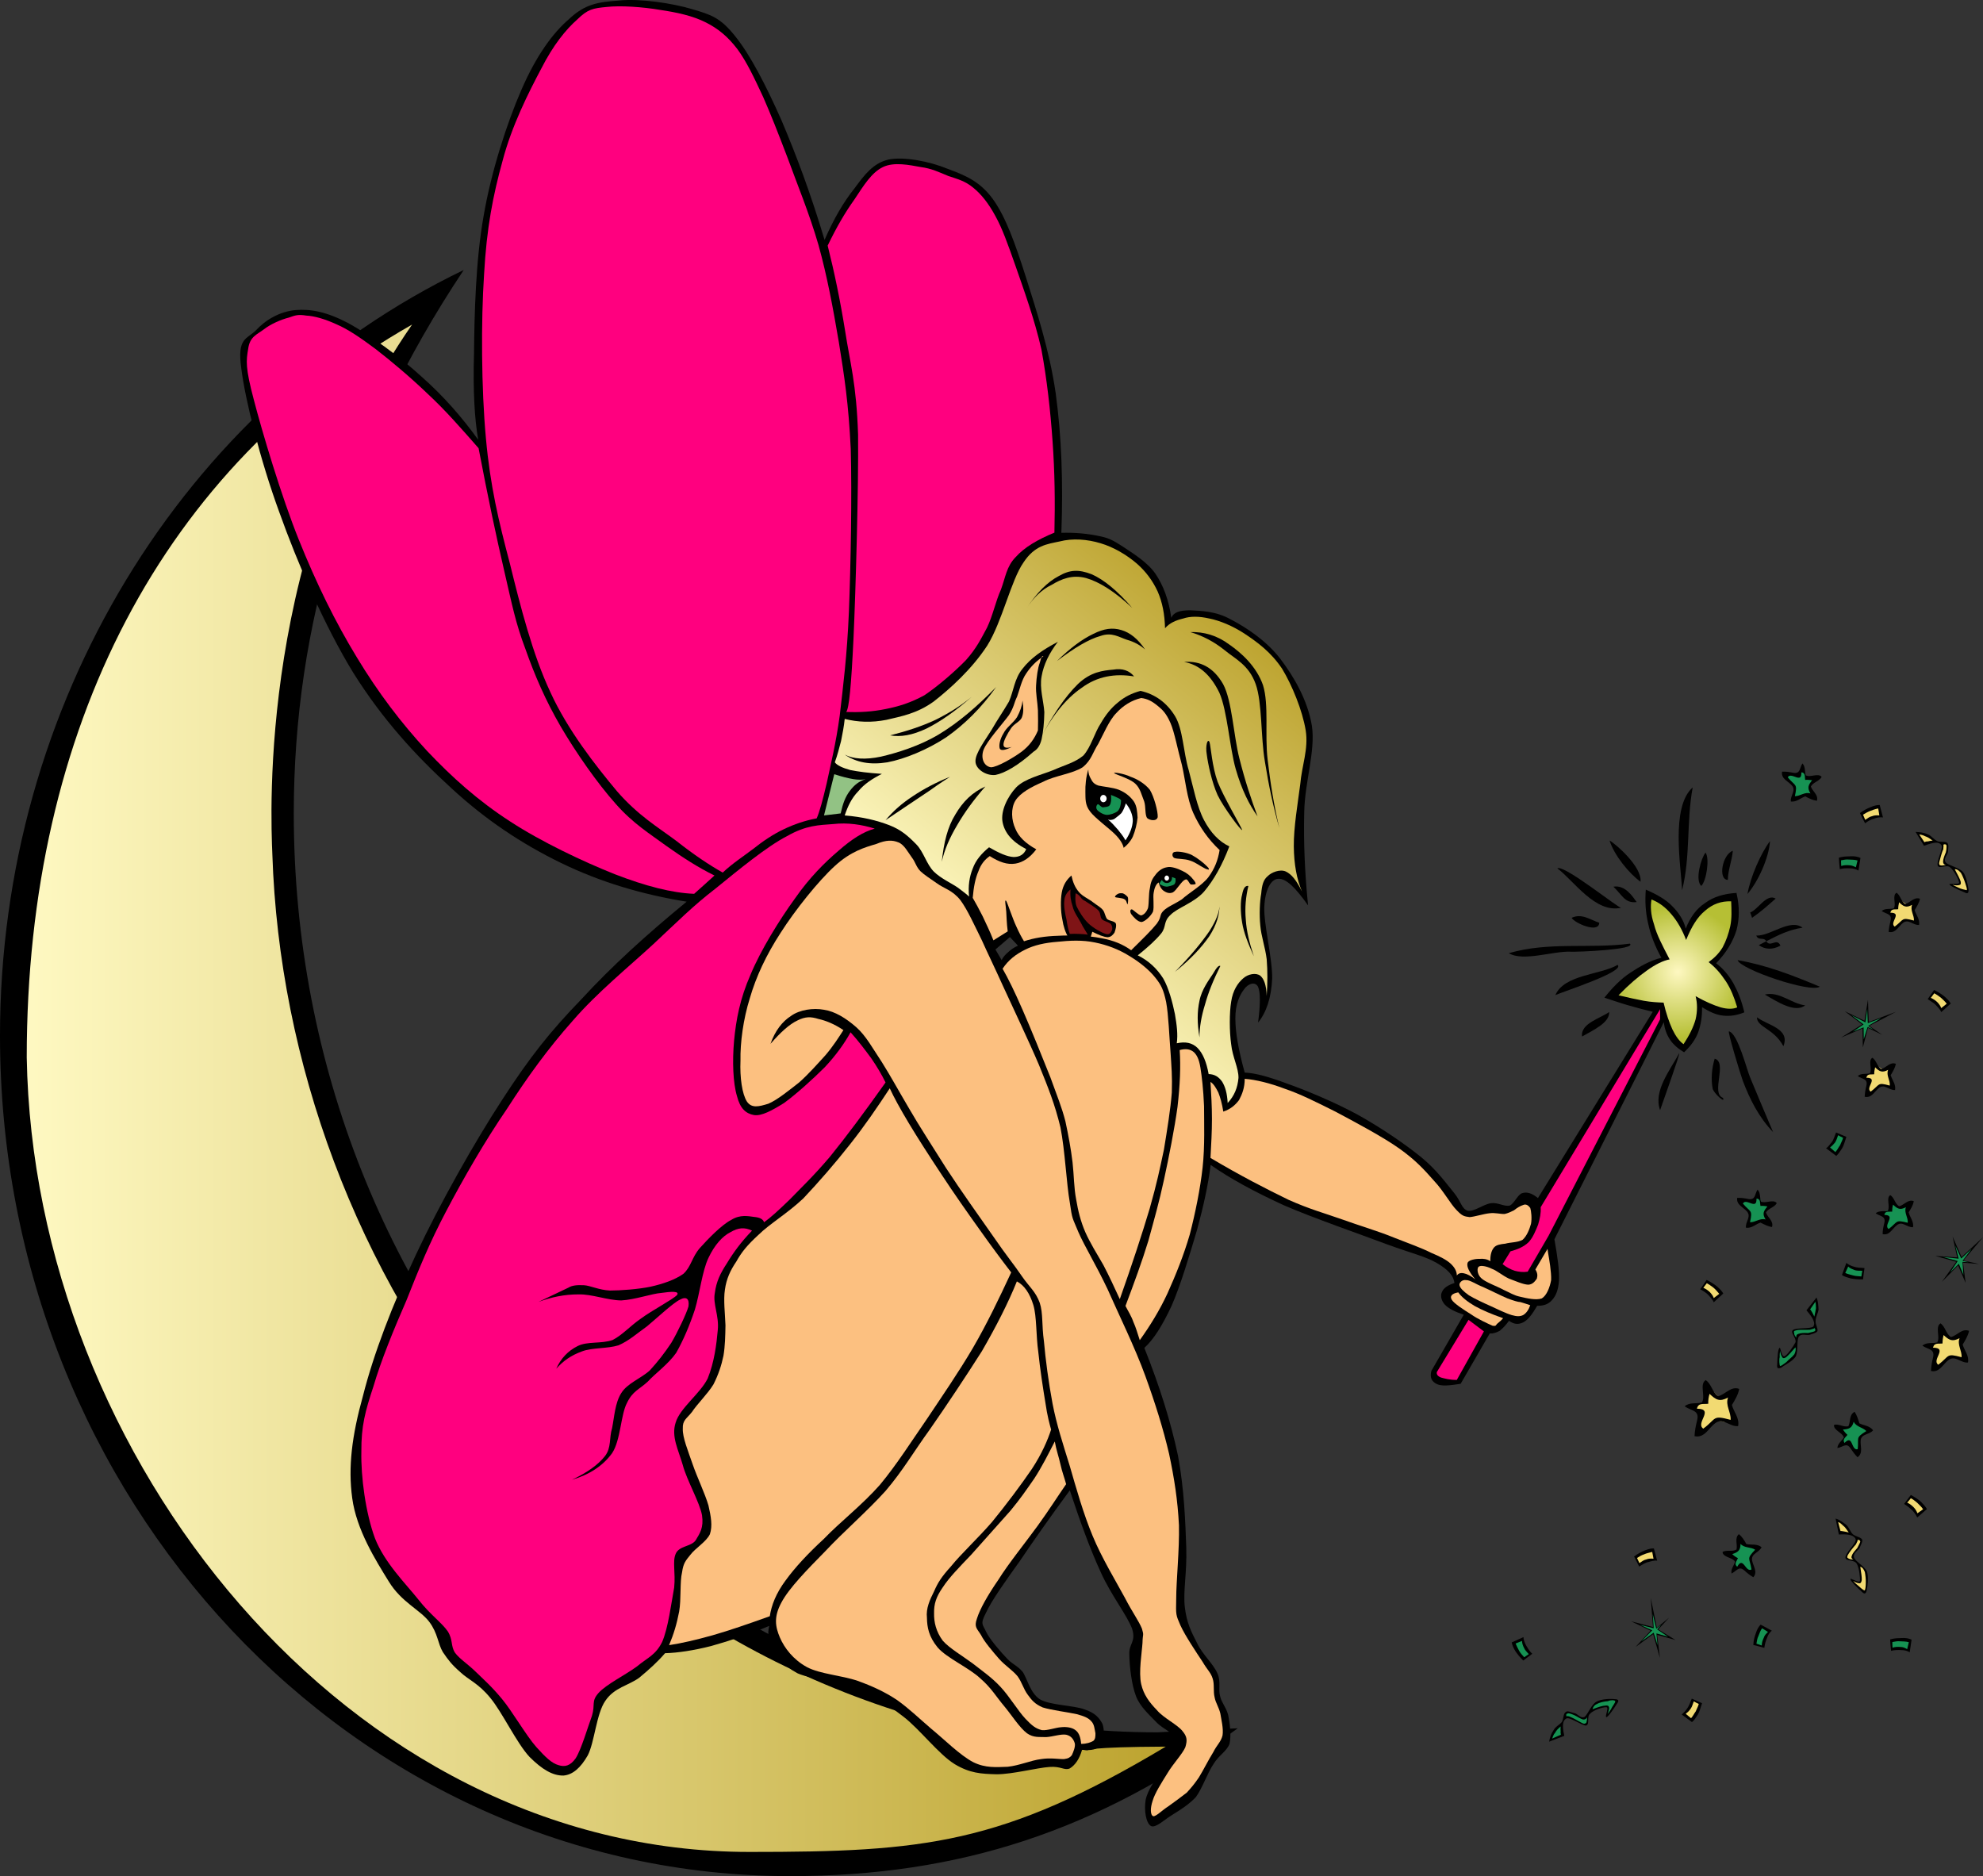 <?xml version="1.0"?><svg width="389.772" height="368.747" xmlns="http://www.w3.org/2000/svg">

 <rect width="100%" height="100%" fill="#333333" stroke="none"/>

 <linearGradient id="XMLID_9_" y2="0.5" x2="1" y1="0.5" x1="0">
  <stop stop-color="#fef8c1" id="stop22" offset="0"/>
  <stop stop-color="#bda430" id="stop24" offset="1"/>
 </linearGradient>
 <linearGradient id="XMLID_10_" y2="0.117" x2="0.802" y1="0.768" x1="0.353">
  <stop stop-color="#fef8c1" id="stop31" offset="0"/>
  <stop stop-color="#bda430" id="stop33" offset="1"/>
 </linearGradient>
 <linearGradient id="XMLID_11_" y2="0" x2="0.5" y1="1" x1="0.5">
  <stop stop-color="#237f3f" id="stop70" offset="0"/>
  <stop stop-color="#addbc4" id="stop72" offset="1"/>
 </linearGradient>
 <linearGradient id="XMLID_12_" y2="0.15" x2="-0.259" y1="0.833" x1="0.895">
  <stop stop-color="#c7e5cf" id="stop127" offset="0"/>
  <stop stop-color="#216030" id="stop129" offset="1"/>
 </linearGradient>
 <linearGradient id="XMLID_13_" y2="0.113" x2="-0.075" y1="0.863" x1="1.156">
  <stop stop-color="#c7e5cf" id="stop136" offset="0"/>
  <stop stop-color="#216030" id="stop138" offset="1"/>
 </linearGradient>
 <linearGradient id="XMLID_14_" y2="0.027" x2="0.031" y1="1.031" x1="0.901">
  <stop stop-color="#c7e5cf" id="stop143" offset="0"/>
  <stop stop-color="#216030" id="stop145" offset="1"/>
 </linearGradient>
 <radialGradient gradientUnits="userSpaceOnUse" id="XMLID_15_" r="13.005" cy="191.015" cx="329.796">
  <stop stop-color="#fef8c1" id="stop150" offset="0"/>
  <stop stop-color="#b6bf34" id="stop152" offset="1"/>
 </radialGradient>
 <linearGradient id="XMLID_16_" y2="0.5" x2="1" y1="0.5" x1="-0">
  <stop stop-color="#237f3f" id="stop157" offset="0"/>
  <stop stop-color="#addbc4" id="stop159" offset="1"/>
 </linearGradient>
 <g>
  <title>Layer 1</title>
  <polygon fill="#f2da72" fill-rule="evenodd" id="polygon5" points="381.456 261.25 381.348 263.663 379.296 264.563 380.592 265.823 380.304 269.17 383.328 266.723 386.208 266.975 385.417 264.059 386.064 262.079 383.508 263.015 381.456 261.25"/>
  <polygon fill="#169253" fill-rule="evenodd" id="polygon7" points="339.624 305.135 341.46 304.775 341.892 302.579 343.116 303.947 345.816 304.343 344.16 305.891 344.736 309.382 342.288 307.943 340.704 308.555 341.28 306.359 339.624 305.135"/>
  <polygon fill="#169253" fill-rule="evenodd" id="polygon9" points="361.836 280.619 363.78 280.403 364.752 278.531 365.364 280.258 367.704 281.231 365.688 282.347 365.22 285.515 363.42 283.787 361.476 284.147 362.736 282.059 361.836 280.619"/>
  <polygon fill="#f2da72" fill-rule="evenodd" id="polygon11" points="335.484 272.195 335.268 275.651 332.496 276.191 334.656 277.775 333.684 281.591 337.249 279.179 340.92 279.791 339.876 275.867 341.136 273.239 338.04 274.823 335.484 272.195"/>
  <polygon fill="#169253" fill-rule="evenodd" id="polygon13" points="370.692 239.183 370.656 242.135 373.14 240.371 375.48 240.731 374.616 238.031 375.3 236.591 373.176 237.311 371.628 235.907 371.376 237.743 369.972 238.247 370.692 239.183"/>
  <polygon fill="#169253" fill-rule="evenodd" id="polygon15" points="344.88 236.015 341.964 236.195 343.908 238.571 343.728 240.911 346.356 239.831 347.833 240.407 346.968 238.355 348.228 236.699 346.356 236.591 345.78 235.223 344.88 236.015"/>
  <polygon fill="#f2da72" fill-rule="evenodd" id="polygon17" points="367.92 208.763 367.92 210.922 365.868 211.607 367.236 212.291 366.948 215.207 369.612 213.371 372.24 213.767 371.448 210.995 371.952 209.447 370.188 210.311 367.92 208.763"/>
  <path fill-rule="evenodd" id="path19" d="m91.152,53.063c-55.512,26.784 -91.152,85.645 -91.152,150.479c0,91.225 69.516,165.204 155.304,165.204c33.336,0 60.516,-8.964 87.983,-29.052l0,0l-0.071,0l0,0c-5.221,0.252 -10.44,0.504 -15.696,0.792c-93.78,0 -169.776,-80.892 -169.776,-180.611c0,-36.648 10.476,-72.396 33.408,-106.812l0,0z"/>
  <path fill="url(#XMLID_9_)" fill-rule="evenodd" id="path26" d="m81,63.792c-48.924,27.827 -75.744,79.199 -75.744,144.035c1.332,78.444 63,156.24 142.128,156.168c34.164,0 49.571,-1.439 81.756,-20.7c-15.48,0.072 -15.408,0.721 -15.408,0.721c-99.864,-9.973 -157.536,-94.824 -160.2,-176.112c-0.324,-7.849 -2.7,-60.625 27.468,-104.112l0,0z"/>
  <path fill="black" fill-rule="evenodd" id="path28" d="m230.22,121.427c-0.468,-3.456 -1.548,-6.336 -3.097,-8.641c-1.691,-2.411 -4.535,-4.067 -6.443,-5.363c-1.944,-1.261 -2.844,-1.729 -4.788,-2.088c-2.052,-0.433 -4.428,-0.685 -7.272,-0.612l0,0c0.36,-9.972 0.036,-18.972 -1.115,-27.432c-1.225,-8.532 -3.889,-16.561 -5.904,-22.969c-2.052,-6.443 -3.924,-11.7 -6.444,-15.191c-2.592,-3.564 -5.58,-4.717 -8.964,-5.977c-3.492,-1.439 -8.496,-2.412 -11.52,-1.8c-3.024,0.684 -4.716,2.952 -6.732,5.688c-2.124,2.663 -4.032,5.903 -5.868,10.115l0,0c-2.736,-9.18 -5.616,-16.812 -8.496,-23.58c-3.024,-6.804 -6.084,-12.743 -9.036,-16.416c-2.952,-3.708 -4.716,-4.248 -8.496,-5.363c-3.96,-1.188 -10.332,-2.124 -14.4,-1.692c-4.068,0.288 -6.696,0.685 -9.828,3.672c-3.276,2.809 -6.516,7.38 -9.324,13.86c-2.844,6.516 -5.976,16.164 -7.452,24.912c-1.548,8.676 -1.8,19.403 -1.872,26.892c-0.216,7.309 0.108,12.924 0.828,16.992l0,0c-3.276,-4.536 -6.876,-8.64 -11.196,-12.456c-4.32,-3.96 -10.26,-8.244 -14.364,-10.476c-4.248,-2.232 -7.38,-2.809 -10.368,-2.557c-3.132,0.288 -5.94,1.98 -7.74,3.96c-1.8,1.801 -3.744,1.44 -2.916,7.38c0.72,6.049 3.708,18.072 7.452,28.297c3.6,10.079 8.928,22.464 14.616,31.716c5.688,9.071 12.276,16.271 19.188,22.571c6.732,6.229 13.824,10.944 21.564,14.725c7.776,3.78 15.876,6.191 24.732,7.632l0,0c-7.848,6.444 -14.724,12.672 -20.772,19.26c-6.12,6.336 -10.008,11.232 -15.408,19.548c-5.544,8.496 -12.384,20.628 -17.028,30.564c-4.608,9.828 -8.352,19.584 -10.404,27.72c-2.196,7.884 -2.952,14.04 -2.124,20.124c0.828,6.192 4.572,12.168 7.2,16.416c2.484,4.068 6.156,5.544 7.956,7.92c1.692,2.268 1.656,4.248 2.664,5.94c1.08,1.584 1.728,2.447 3.456,3.96c1.512,1.439 3.564,2.195 5.868,5.04c2.34,2.808 5.184,8.892 7.704,11.592c2.484,2.483 4.572,3.708 6.66,3.672c1.836,-0.145 3.384,-1.512 4.788,-3.96c1.332,-2.556 1.692,-8.208 3.456,-10.729c1.764,-2.628 4.536,-2.987 6.66,-4.535c1.944,-1.62 3.636,-3.133 5.076,-4.824l0,0c2.556,-0.072 5.616,-0.54 9.036,-1.404c3.456,-0.972 7.128,-2.16 11.448,-3.96l0,0c-0.396,1.476 -0.18,2.88 0.792,4.5c0.864,1.656 1.944,3.312 4.788,4.824c2.736,1.188 8.496,1.728 11.988,3.132c3.456,1.332 5.508,2.844 8.784,5.364c3.204,2.447 6.948,7.416 10.116,9.359c2.952,1.765 5.148,1.908 8.244,1.98c3.097,0 7.849,-1.26 10.368,-1.44c2.269,-0.18 2.952,0.756 3.996,0.288c1.008,-0.611 1.908,-1.836 2.412,-3.672l0,0c1.8,0.216 2.988,-0.072 3.708,-0.864c0.612,-1.008 0.756,-3.023 0.288,-4.248c-0.648,-1.188 -1.44,-2.124 -3.492,-2.808c-2.196,-0.828 -6.696,-0.792 -8.784,-1.98c-1.979,-1.296 -2.52,-4.176 -3.42,-5.436c-1.151,-1.296 -1.764,-1.296 -2.952,-2.484c-1.26,-1.296 -3.492,-3.888 -4.176,-5.292c-0.684,-1.548 -1.26,-1.512 -0.072,-3.779c1.08,-2.376 3.816,-6.229 6.66,-10.188c2.7,-3.996 5.977,-8.676 9.828,-13.896l0,0c2.088,6.3 3.996,11.556 6.12,16.164c2.016,4.464 5.076,8.279 6.12,11.016c0.828,2.664 -0.648,2.844 -0.54,5.112c0.036,2.231 0.432,5.939 1.332,8.208c0.828,2.088 2.628,3.636 3.996,5.075c1.368,1.44 3.672,2.124 3.996,3.708c0.144,1.513 -1.98,3.349 -2.916,5.364c-1.08,1.944 -2.845,4.248 -3.204,6.229c-0.324,1.907 0.036,4.536 1.08,5.111c0.972,0.396 2.664,-1.332 4.248,-2.268c1.439,-0.9 3.096,-1.908 4.536,-3.42c1.296,-1.764 2.268,-4.716 3.456,-6.48c1.079,-1.8 2.592,-2.483 3.168,-3.996c0.396,-1.728 0.035,-4.067 -0.252,-5.651c-0.396,-1.512 -1.297,-2.412 -1.584,-3.672c-0.433,-1.368 0.216,-2.88 -0.54,-4.536c-0.828,-1.908 -2.952,-3.708 -3.996,-5.94c-1.152,-2.231 -2.053,-3.996 -2.412,-7.092c-0.36,-3.168 0.432,-6.66 0.288,-11.592c-0.181,-5.076 -0.396,-11.484 -1.62,-18.108c-1.404,-6.624 -3.564,-13.572 -6.624,-21.24l0,0c1.8,-1.619 3.527,-4.355 5.328,-8.207c1.764,-3.961 3.672,-10.404 5.04,-15.013c1.26,-4.644 2.195,-8.892 2.664,-12.744l0,0c3.779,2.664 8.567,5.257 14.363,7.92c5.796,2.521 15.084,5.725 20.232,7.668c4.932,1.801 7.56,2.376 9.828,3.673c2.231,1.296 3.348,2.52 3.492,3.96l0,0c-1.261,0.396 -2.16,1.008 -2.412,1.691c-0.396,0.685 -0.217,1.729 0.54,2.557c0.72,0.756 1.907,1.367 3.708,1.979l0,0l-6.372,11.052l0,0c-0.324,1.332 0.071,2.053 1.044,2.557c0.899,0.468 2.52,0.323 4.716,-0.036l0,0l5.724,-9.9l0,0c0.612,0.072 1.261,-0.144 1.944,-0.504c0.576,-0.468 1.188,-1.08 1.836,-1.979l0,0c0.972,0.684 1.764,0.792 2.772,0.323c0.972,-0.504 1.764,-1.548 2.771,-3.275l0,0c1.224,0.036 2.196,-0.288 2.916,-1.116c0.72,-0.792 1.224,-1.908 1.368,-3.78c0.107,-1.979 -0.288,-4.752 -0.9,-8.172l0,0l21.492,-42.66l0,0c0.18,1.332 0.54,2.376 1.225,3.42c0.647,0.973 1.619,1.801 2.771,2.484l0,0c1.224,-1.152 2.196,-2.412 2.772,-3.924c0.54,-1.548 0.792,-3.096 0.756,-4.933l0,0c1.439,0.864 2.7,1.513 4.176,1.656c1.404,0.145 2.736,-0.072 4.14,-0.647l0,0c-0.54,-2.305 -1.26,-4.068 -2.16,-5.725c-0.972,-1.656 -2.052,-2.916 -3.384,-3.924l0,0c1.944,-2.016 3.276,-4.176 3.996,-6.479c0.612,-2.305 0.612,-4.752 0,-7.344l0,0c-2.448,0.144 -4.5,0.756 -6.156,1.979c-1.728,1.116 -2.951,2.844 -3.815,5.04l0,0c-0.396,-1.656 -1.404,-3.168 -2.628,-4.392c-1.261,-1.332 -3.132,-2.376 -5.221,-3.276l0,0c-0.18,2.196 -0.071,4.428 0.469,6.696c0.468,2.195 1.332,4.428 2.592,6.695l0,0c-2.269,0.576 -4.212,1.692 -6.12,2.952c-1.872,1.224 -3.564,2.988 -5.076,4.896l0,0c1.512,0.469 2.952,1.009 4.608,1.477c1.62,0.468 3.204,0.9 4.896,1.296l0,0l-22.571,36.612l0,0c-1.152,-0.937 -2.124,-1.26 -3.061,-0.973c-0.899,0.217 -1.584,2.053 -2.483,2.448c-1.08,0.252 -2.305,-0.647 -3.673,-0.468c-1.548,0.216 -3.312,1.728 -4.607,1.476c-1.225,-0.432 -1.225,-1.728 -2.628,-3.456c-1.513,-1.836 -3.385,-4.5 -6.444,-7.02c-3.312,-2.7 -8.063,-5.904 -12.456,-8.352c-4.428,-2.412 -10.008,-4.753 -13.68,-6.049c-3.816,-1.439 -6.552,-2.195 -8.604,-2.268l0,0c-1.224,-4.428 -1.836,-7.92 -1.836,-10.62c-0.036,-2.808 0.9,-4.716 1.692,-5.724c0.756,-1.116 2.196,-1.656 2.771,-0.504c0.469,1.079 0.469,3.42 0,7.02l0,0c1.62,-1.98 2.593,-4.86 2.772,-8.64c0.072,-3.889 -1.692,-10.8 -1.548,-14.076c0.144,-3.384 1.296,-5.508 2.771,-5.544c1.477,-0.072 3.276,1.62 5.832,5.22l0,0c-0.647,-6.443 -0.899,-12.312 -0.756,-18.288c0.108,-6.012 2.232,-11.951 1.512,-16.991c-0.863,-5.148 -3.6,-9.757 -6.264,-13.248c-2.771,-3.564 -6.696,-6.12 -9.684,-7.668c-2.952,-1.692 -6.12,-1.692 -7.992,-1.801c-2.015,0.002 -3.203,0.362 -3.707,1.478l0,0zm-30.132,64.44l-1.584,-1.691l-2.845,2.447l1.225,2.088l0,0c0.288,-0.647 0.72,-1.079 1.296,-1.584c0.576,-0.541 1.08,-0.864 1.908,-1.26l0,0z"/>
  <path fill="url(#XMLID_10_)" fill-rule="evenodd" id="path35" d="m228.996,123.479c-0.071,-2.736 -0.504,-5.04 -1.439,-7.2c-0.972,-2.124 -2.34,-3.96 -4.104,-5.508c-2.016,-1.728 -4.571,-3.24 -7.128,-3.996c-2.592,-0.792 -5.544,-1.008 -8.027,-0.359c-2.521,0.539 -4.896,0.756 -7.128,4.14c-2.448,3.492 -4.177,11.628 -7.128,16.344c-2.988,4.572 -7.236,8.424 -10.512,10.98c-3.348,2.412 -6.444,2.916 -9.288,3.6c-2.916,0.576 -5.652,0.468 -8.208,-0.18l0,0c-0.144,1.476 -0.432,2.88 -0.72,4.355c-0.36,1.368 -0.72,2.809 -1.224,4.177l0,0c0.432,0.575 1.44,1.079 3.024,1.512c1.584,0.324 3.528,0.576 6.228,0.756l0,0c-1.908,0.972 -3.456,1.979 -4.644,3.42c-1.296,1.332 -2.052,2.916 -2.664,4.752l0,0c3.528,0.288 6.3,0.972 8.748,1.908c2.34,0.899 3.744,2.16 5.328,3.78c1.44,1.476 1.98,3.852 3.42,5.327c1.368,1.368 3.564,2.341 4.788,3.204c1.116,0.828 1.836,1.404 2.16,1.729l0,0c-0.216,-2.088 0.072,-3.924 0.72,-5.508c0.612,-1.692 1.728,-2.952 3.204,-4.177l0,0c2.017,1.152 3.528,1.836 4.824,1.908c1.188,0 2.016,-0.468 2.484,-1.548l0,0c-2.881,-1.512 -4.248,-3.276 -4.645,-5.292c-0.432,-2.196 1.008,-5.076 2.664,-6.84c1.728,-1.764 4.968,-2.448 7.344,-3.42c2.269,-1.008 4.176,-1.44 5.868,-2.844c1.477,-1.62 2.232,-4.536 3.384,-6.265c1.009,-1.764 2.088,-3.096 3.385,-4.14c1.296,-1.116 2.735,-1.836 4.464,-2.304l0,0c2.88,0.647 5.184,2.34 6.768,4.932c1.584,2.556 1.656,7.164 2.7,10.62c0.936,3.492 1.62,7.2 3.023,9.864c1.297,2.447 2.952,4.212 4.969,5.147l0,0c-1.404,3.708 -3.061,6.624 -4.969,8.892c-1.943,2.196 -5.292,3.204 -6.588,4.572c-1.439,1.296 -0.792,2.269 -1.8,3.601c-1.08,1.331 -2.628,2.735 -4.644,4.355l0,0c2.124,1.044 3.744,2.556 5.004,4.536c1.116,1.943 1.836,4.752 2.304,7.02c0.36,2.088 0.612,3.996 0.36,5.725l0,0c1.655,-0.36 3.023,-0.145 4.104,0.936c1.008,1.044 1.729,2.7 2.16,5.112l0,0c1.188,0.036 1.98,0.54 2.664,1.512c0.612,1.008 0.972,2.269 1.08,4.176l0,0c1.332,-1.439 1.944,-2.987 2.124,-4.932c0.036,-1.944 -1.188,-4.104 -1.44,-6.624c-0.359,-2.52 -0.359,-6.229 0,-8.352c0.324,-2.232 1.332,-3.708 2.341,-4.572c0.936,-0.864 2.52,-1.188 3.384,-0.54c0.72,0.612 1.188,1.8 1.26,3.96l0,0c0.18,-2.592 0.18,-4.86 0,-7.2c-0.288,-2.34 -1.08,-4.5 -1.26,-6.624c-0.216,-2.16 -0.108,-4.752 0.18,-6.264c0.144,-1.692 0.432,-2.736 1.26,-3.42c0.721,-0.756 2.412,-1.44 3.564,-0.937c1.151,0.54 2.124,1.765 3.204,3.96l0,0c-1.044,-2.447 -1.584,-5.363 -1.62,-8.892c-0.036,-3.708 0.756,-8.28 1.26,-12.168c0.324,-3.78 1.656,-6.948 1.08,-10.62c-0.648,-3.96 -2.7,-8.928 -4.644,-12.132c-2.196,-3.276 -4.824,-5.184 -7.309,-6.84c-2.448,-1.62 -5.004,-2.628 -6.983,-3.024c-2.017,-0.468 -3.78,-0.468 -5.148,0c-1.478,0.362 -2.666,0.866 -3.566,1.91l0,0z"/>
  <path fill-rule="evenodd" id="path37" d="m203.148,147.743c0.685,-0.396 1.26,-1.115 1.584,-2.447c0.324,-1.477 0.504,-3.204 0.54,-5.328c-0.144,-2.196 -0.972,-4.716 -0.54,-7.021c0.396,-2.34 1.512,-4.607 3.204,-6.804l0,0c-3.096,1.62 -5.364,3.24 -6.948,5.292c-1.62,1.98 -1.728,4.32 -2.664,6.444c-1.151,1.979 -2.231,3.491 -3.384,5.508c-1.188,1.944 -3.276,4.68 -3.204,6.264c0,1.477 2.052,2.88 3.924,2.664c1.836,-0.36 4.428,-1.836 7.488,-4.572l0,0z"/>
  <path fill="#fcc080" fill-rule="evenodd" id="path39" d="m204.012,143.567c0.036,-1.224 0.036,-2.448 0,-3.96c-0.072,-1.548 -0.468,-3.42 -0.36,-4.932c0.072,-1.548 0.36,-3.528 0.72,-4.393c0.288,-1.008 0.396,-1.439 0.721,-1.296l0,0c-1.404,0.937 -2.484,2.017 -3.384,3.384c-0.937,1.332 -1.261,3.133 -1.801,4.572c-0.611,1.225 -0.54,1.908 -1.584,3.601c-1.26,1.728 -4.32,5.075 -5.004,6.84c-0.612,1.728 0.144,3.239 1.44,3.42c1.188,0.036 4.5,-1.908 6.048,-3.061c1.584,-1.187 2.556,-2.627 3.204,-4.175l0,0z"/>
  <path fill-rule="evenodd" id="path41" d="m200.988,137.699c-0.107,1.044 -0.468,2.124 -1.08,3.24c-0.684,1.116 -2.124,2.052 -2.664,3.204c-0.684,1.08 -0.972,2.412 -0.72,3.024c0.216,0.396 1.044,0.323 2.34,-0.36l0,0c-1.044,0.324 -1.584,0.144 -1.62,-0.396c-0.071,-0.72 0.828,-2.304 1.44,-3.203c0.576,-0.937 1.656,-1.261 2.124,-2.089c0.432,-1.008 0.36,-2.016 0.18,-3.42l0,0z"/>
  <path fill-rule="evenodd" id="path43" d="m233.964,124.235c2.699,-0.072 5.256,0.648 7.668,2.448c2.34,1.62 5.328,4.284 6.624,7.992c1.188,3.852 0.323,9.684 0.899,14.58c0.54,4.644 1.261,9.18 2.305,13.464l0,0c-1.188,-4.104 -2.089,-8.316 -2.845,-13.068c-0.828,-4.824 -0.504,-11.556 -1.8,-15.191c-1.332,-3.744 -3.996,-4.933 -6.048,-6.624c-2.195,-1.765 -4.463,-2.917 -6.803,-3.601l0,0z"/>
  <path fill-rule="evenodd" id="path45" d="m232.74,130.103c2.952,0.54 5.221,2.52 6.948,6.084c1.548,3.528 2.016,10.836 3.204,14.976c1.188,4.104 2.664,7.021 4.284,9.288l0,0c-1.26,-3.384 -2.448,-6.947 -3.564,-11.376c-1.151,-4.464 -1.439,-11.376 -3.204,-14.615c-1.836,-3.205 -4.392,-4.609 -7.668,-4.357l0,0z"/>
  <path fill-rule="evenodd" id="path47" d="m244.152,163.115c-0.107,-0.468 -3.708,-6.588 -4.824,-9.468c-1.08,-2.988 -1.332,-6.876 -1.584,-7.776c-0.359,-0.863 -0.863,0.648 -0.54,2.448c0.217,1.729 0.973,5.4 2.124,7.956c1.152,2.412 4.752,7.236 4.824,6.84l0,0z"/>
  <path fill-rule="evenodd" id="path49" d="m245.376,174.131c-0.505,2.124 -0.721,4.284 -0.505,6.624c0.145,2.34 0.721,4.607 1.584,7.199l0,0c-1.115,-2.448 -1.979,-4.607 -2.304,-6.623c-0.359,-2.124 -0.359,-4.284 0,-5.509c0.217,-1.187 0.577,-1.799 1.225,-1.691l0,0z"/>
  <path fill-rule="evenodd" id="path51" d="m239.688,177.731c0.072,1.944 -0.54,4.032 -1.979,6.264c-1.513,2.196 -3.673,4.536 -6.769,7.021l0,0c3.096,-3.132 5.256,-5.796 6.769,-7.992c1.439,-2.232 2.051,-3.997 1.979,-5.293l0,0z"/>
  <path fill-rule="evenodd" id="path53" d="m239.868,189.863c-1.367,2.736 -2.376,5.22 -3.023,7.596c-0.721,2.305 -1.08,4.5 -1.08,6.444l0,0c-0.468,-2.808 -0.468,-5.076 0,-7.2c0.432,-2.231 1.872,-4.104 2.664,-5.328c0.683,-1.188 1.115,-1.692 1.439,-1.512l0,0z"/>
  <path fill-rule="evenodd" id="path55" d="m225.072,127.655c-1.403,-2.088 -2.952,-3.312 -4.644,-3.815c-1.8,-0.54 -3.456,-0.288 -5.544,0.756c-2.124,1.008 -4.5,2.736 -7.128,5.328l0,0c3.42,-2.592 6.228,-4.284 8.567,-4.933c2.232,-0.792 3.637,0.252 5.185,0.756c1.44,0.396 2.628,1.08 3.564,1.908l0,0z"/>
  <path fill-rule="evenodd" id="path57" d="m222.912,132.947c-0.899,-1.115 -2.268,-1.655 -4.104,-1.332c-2.016,0.181 -4.428,0.433 -6.948,2.845c-2.52,2.483 -5.04,6.155 -7.848,11.592l0,0c2.556,-5.076 5.364,-8.641 8.567,-10.836c3.097,-2.305 6.589,-2.881 10.333,-2.269l0,0z"/>
  <path fill-rule="evenodd" id="path59" d="m193.68,154.583c-2.304,2.628 -4.104,5.111 -5.544,7.596c-1.476,2.483 -2.484,4.788 -3.024,7.2l0,0c0.396,-3.78 1.152,-6.876 2.664,-9.288c1.476,-2.52 3.312,-4.356 5.904,-5.508l0,0z"/>
  <path fill-rule="evenodd" id="path61" d="m186.732,152.675c-2.844,1.151 -5.148,2.376 -7.308,3.815c-2.196,1.44 -3.852,2.916 -5.364,4.717l0,0c3.708,-2.521 6.624,-4.429 8.748,-5.868c2.088,-1.512 3.348,-2.268 3.924,-2.664l0,0z"/>
  <path fill-rule="evenodd" id="path63" d="m195.804,135.035c-2.952,4.141 -6.264,7.381 -9.792,9.864c-3.708,2.448 -8.172,4.284 -11.592,4.933c-3.42,0.539 -6.084,0.035 -8.388,-1.513l0,0c1.656,0.864 4.032,1.044 7.128,0.396c3.096,-0.721 7.596,-2.088 11.412,-4.393c3.816,-2.303 7.416,-5.399 11.232,-9.287l0,0z"/>
  <path fill-rule="evenodd" id="path65" d="m191.016,136.943c-3.276,2.88 -6.3,4.968 -8.928,6.265c-2.772,1.296 -5.004,1.691 -7.128,1.331l0,0c3.24,-0.827 6.264,-1.8 8.928,-3.06c2.736,-1.368 4.932,-2.736 7.128,-4.536l0,0z"/>
  <path fill-rule="evenodd" id="path67" d="m201.708,119.663c2.124,-3.239 4.212,-5.292 6.407,-6.443c2.196,-1.26 3.889,-1.332 6.444,-0.36c2.376,1.044 5.04,3.204 7.992,6.624l0,0c-3.42,-3.204 -6.444,-5.112 -9.072,-5.868c-2.7,-0.72 -4.86,0.181 -6.768,1.332c-2.015,0.971 -3.635,2.591 -5.003,4.715l0,0z"/>
  <path fill="#ff007f" fill-rule="evenodd" id="path74" d="m171.936,162.863c-2.52,-0.792 -5.328,-1.224 -8.136,-0.899c-2.844,0.216 -5.328,0.216 -9.108,2.376c-3.996,2.052 -9.648,6.731 -14.04,10.296c-4.536,3.492 -7.452,6.479 -12.204,10.907c-4.788,4.429 -11.052,9.504 -15.876,15.084c-4.824,5.437 -8.856,10.98 -12.924,17.316c-4.32,6.3 -8.568,13.68 -11.916,20.052c-3.348,6.336 -5.508,11.7 -7.848,17.604c-2.52,5.76 -5.004,11.844 -6.48,16.884c-1.62,4.896 -2.412,7.776 -2.376,12.816c-0.108,5.004 0.828,12.023 2.664,17.027c1.908,4.86 6.012,8.893 8.568,12.096c2.34,2.988 4.536,4.465 5.76,6.229c1.044,1.692 0.54,2.808 1.404,4.176c0.9,1.225 2.484,2.196 4.068,3.744c1.548,1.512 3.096,2.844 5.184,5.364c2.052,2.483 4.752,7.2 6.732,9.432c1.8,2.016 3.06,3.204 4.356,3.564c1.224,0.396 2.304,0.18 3.384,-1.332c1.116,-1.765 2.376,-6.12 3.204,-8.353c0.684,-2.268 -0.18,-2.844 1.296,-4.5c1.512,-1.691 5.328,-3.563 7.56,-5.22c2.124,-1.764 3.636,-2.196 4.932,-4.788c1.188,-2.664 1.836,-7.812 2.376,-10.728c0.288,-2.916 -0.36,-5.112 0.288,-6.589c0.648,-1.619 3.024,-1.403 3.924,-2.663c0.828,-1.404 1.62,-2.448 1.26,-4.933c-0.432,-2.483 -2.988,-6.876 -3.78,-9.864c-0.864,-3.023 -2.304,-5.579 -1.404,-8.352c0.828,-2.844 4.824,-5.688 6.3,-8.676c1.296,-3.204 1.728,-6.696 1.98,-9.504c0.288,-2.845 -1.008,-5.148 -0.576,-7.309c0.288,-2.231 1.08,-3.852 2.376,-5.832c1.26,-2.088 2.772,-4.176 4.932,-6.407l0,0c-1.476,-0.721 -2.736,-0.576 -4.212,0.287c-1.584,0.792 -3.132,2.484 -4.356,5.076c-1.224,2.557 -1.692,6.912 -2.664,10.152c-1.044,3.132 -2.268,6.012 -3.672,8.496c-1.584,2.268 -4.104,4.032 -5.616,5.688c-1.692,1.548 -2.952,1.836 -4.068,4.177c-1.224,2.304 -1.224,7.308 -2.916,9.863c-1.836,2.521 -4.464,4.212 -7.884,5.221l0,0c2.988,-1.404 5.148,-2.952 6.48,-4.645c1.296,-1.692 0.792,-3.528 1.404,-5.508c0.432,-2.16 0.576,-4.968 1.8,-6.876c1.188,-1.944 3.888,-2.88 5.616,-4.464c1.584,-1.729 2.844,-3.349 4.212,-5.4c1.26,-2.124 2.988,-5.76 3.384,-7.164c0.216,-1.476 -0.396,-2.052 -1.692,-1.332c-1.368,0.648 -4.536,3.636 -6.444,5.221c-2.124,1.512 -3.492,2.808 -5.616,3.743c-2.196,0.685 -5.184,0.433 -7.164,1.188c-2.16,0.792 -3.672,1.836 -5.076,3.42l0,0c0.936,-2.088 2.34,-3.528 4.212,-4.464c1.944,-0.973 4.608,-0.396 6.876,-1.188c1.908,-0.972 3.42,-2.735 5.508,-4.176c2.124,-1.584 6.3,-3.78 7.128,-4.644c0.648,-0.864 -1.296,-0.685 -3.06,-0.433c-1.908,0.145 -5.184,1.332 -7.884,1.477c-2.772,-0.036 -5.76,-1.261 -8.424,-1.188c-2.808,0 -5.292,0.54 -7.848,1.477l0,0l5.904,-2.809l0,0c0.684,-0.432 1.656,-0.54 3.06,-0.468c1.224,0.072 2.916,0.936 5.076,1.044c2.088,0 5.58,-0.252 7.992,-0.756c2.412,-0.54 4.752,-1.332 6.444,-2.521c1.548,-1.403 1.656,-3.239 3.24,-5.075c1.62,-1.801 4.284,-4.572 6.192,-5.544c1.728,-1.08 3.348,-0.721 4.464,-0.576c1.08,0.107 1.692,0.359 1.98,1.044l0,0c1.224,-0.864 2.808,-2.305 5.04,-4.464c2.16,-2.232 4.644,-4.572 7.884,-8.389c3.132,-3.852 6.732,-8.676 10.944,-14.615l0,0c-0.756,-1.549 -1.692,-3.133 -2.808,-4.753c-1.224,-1.655 -2.448,-3.312 -4.068,-5.111l0,0c-1.224,2.231 -2.916,4.572 -5.076,6.876c-2.304,2.304 -5.616,5.292 -7.992,7.02c-2.376,1.477 -4.392,2.593 -5.904,2.376c-1.62,-0.288 -2.736,-1.296 -3.348,-3.708c-0.792,-2.592 -0.936,-6.876 -0.576,-10.907c0.396,-4.141 1.152,-8.244 3.24,-12.996c1.98,-4.788 5.724,-10.836 8.712,-14.94c2.88,-4.14 5.868,-7.092 8.568,-9.396c2.664,-2.338 4.896,-3.742 7.128,-4.354l0,0z"/>
  <path fill="#fcc080" fill-rule="evenodd" id="path76" d="m165.78,202.462c-0.972,1.513 -2.052,3.204 -3.528,4.933c-1.476,1.62 -3.384,3.78 -5.184,5.364c-1.98,1.548 -4.32,3.456 -6.048,4.176c-1.872,0.576 -3.276,0.936 -4.212,-0.433c-0.936,-1.476 -1.404,-4.68 -1.26,-8.063c-0.072,-3.456 0.54,-8.136 1.836,-12.24c1.224,-4.248 3.24,-8.532 6.048,-12.852c2.844,-4.464 7.416,-10.188 10.656,-13.14c3.132,-2.881 5.94,-3.673 8.136,-4.32c1.98,-0.828 3.204,-0.792 4.356,-0.324c1.152,0.432 1.908,1.98 2.664,2.988c0.72,0.936 0.828,1.836 1.692,2.7c0.792,0.756 1.872,1.403 3.24,2.376c1.296,0.972 3.06,1.332 4.608,3.312c1.368,1.836 2.772,4.968 4.212,7.884c1.26,2.809 2.34,4.968 4.212,9.108c1.871,4.104 5.039,10.728 7.02,15.407c1.872,4.608 3.096,7.668 4.212,12.24c0.9,4.572 1.188,11.16 1.836,14.76c0.504,3.492 0.468,2.845 1.692,5.832c1.224,2.809 3.456,6.408 5.724,11.196c2.124,4.824 5.437,11.556 7.452,17.136c1.944,5.364 3.492,10.297 4.644,15.229c1.045,4.932 1.692,9.107 1.944,14.04c0.108,4.859 -0.54,10.979 -0.54,14.472c-0.072,3.24 -0.072,3.132 0.828,5.22c0.936,2.053 3.168,5.364 4.356,7.164c0.972,1.656 1.584,2.053 1.979,3.276c0.396,1.188 0.072,2.484 0.396,3.744c0.18,1.008 0.827,1.908 1.115,3.132c0.181,1.188 0.648,2.952 0.433,4.32c-0.324,1.296 -1.08,1.8 -1.836,3.312c-0.864,1.368 -1.944,3.528 -2.809,4.933c-0.936,1.367 -1.403,1.907 -2.376,2.987c-1.188,0.937 -2.447,1.836 -3.636,2.7c-1.152,0.72 -2.412,2.016 -2.952,1.944c-0.612,-0.216 -0.612,-1.584 -0.144,-2.988c0.432,-1.548 1.836,-3.708 2.952,-5.508c1.044,-1.765 2.951,-3.78 3.491,-5.076c0.396,-1.332 0.36,-2.052 -0.54,-3.132c-0.972,-1.296 -3.779,-2.592 -5.075,-4.176c-1.477,-1.513 -2.593,-3.024 -3.061,-5.076c-0.54,-2.305 0.145,-6.3 0.252,-8.101c0.036,-1.872 0.324,-1.367 -0.107,-2.808c-0.612,-1.512 -1.837,-3.132 -3.385,-6.12c-1.691,-3.132 -4.536,-7.812 -6.3,-12.096c-1.836,-4.393 -3.24,-9.396 -4.5,-13.752c-1.368,-4.428 -2.592,-8.137 -3.384,-12.24c-0.792,-4.212 -1.404,-8.892 -1.692,-12.24c-0.468,-3.348 -0.144,-5.508 -0.828,-7.596c-0.827,-2.268 -2.052,-3.096 -3.527,-5.256c-1.512,-2.232 -3.061,-4.068 -5.473,-7.596c-2.627,-3.744 -6.552,-9.253 -9.396,-13.608c-2.772,-4.428 -5.256,-8.208 -7.308,-11.772c-2.124,-3.6 -3.672,-6.443 -5.328,-9.071c-1.872,-2.809 -3.096,-5.148 -5.04,-6.876c-2.016,-1.765 -4.176,-3.097 -6.336,-3.42c-2.124,-0.396 -4.788,0 -6.444,1.188c-1.764,1.116 -3.168,2.952 -4.068,5.508l0,0c1.98,-2.268 3.708,-3.852 5.328,-4.607c1.512,-0.756 2.592,-0.756 4.068,-0.288c1.479,0.322 3.171,1.007 4.935,2.194l0,0z"/>
  <path fill="#fcc080" fill-rule="evenodd" id="path78" d="m197.064,190.403c1.116,-1.692 2.592,-2.844 4.428,-3.744c1.765,-0.899 3.925,-1.368 6.336,-1.548c2.412,-0.252 4.896,-0.396 7.452,0.144c2.305,0.469 4.608,1.332 6.624,2.593c1.944,1.151 3.96,2.735 5.22,4.355c1.116,1.404 1.585,2.34 2.089,4.752c0.468,2.521 0.611,6.732 0.863,9.864c0.181,2.88 0.36,4.68 0.252,7.92c-0.252,3.276 -0.899,7.236 -1.548,11.196c-0.792,3.744 -1.403,6.695 -2.808,11.628c-1.477,4.932 -3.384,10.764 -5.868,17.784l0,0c-1.044,-2.269 -2.124,-4.608 -3.24,-6.732c-1.26,-2.16 -2.628,-4.392 -3.527,-6.408c-0.937,-2.16 -1.44,-4.248 -1.801,-6.407c-0.468,-2.377 -0.432,-4.824 -0.72,-7.345c-0.324,-2.664 -0.792,-5.22 -1.404,-8.063c-0.72,-2.809 -1.655,-5.04 -2.951,-8.641c-1.513,-3.815 -3.889,-9.684 -5.473,-13.283c-1.584,-3.637 -2.844,-6.193 -3.924,-8.065l0,0z"/>
  <path fill="#fcc080" fill-rule="evenodd" id="path80" d="m231.876,206.387c1.188,-0.324 2.124,-0.181 2.808,0.432c0.504,0.504 0.972,1.224 1.26,2.988c0.288,1.764 0.576,4.248 0.72,7.596c0,3.204 0.181,7.884 -0.287,12.096c-0.469,4.212 -1.44,8.964 -2.521,13.141c-1.188,4.104 -2.771,7.991 -4.355,11.52c-1.62,3.492 -3.492,6.48 -5.473,9.252l0,0c-0.432,-1.332 -0.756,-2.483 -1.26,-3.6c-0.432,-1.225 -1.044,-2.124 -1.548,-3.132l0,0c1.691,-4.5 3.24,-8.677 4.5,-12.816c1.151,-4.212 2.124,-7.596 3.06,-11.952c0.973,-4.464 2.088,-10.116 2.664,-14.328c0.504,-4.357 0.648,-7.958 0.432,-11.197l0,0z"/>
  <path fill="#fcc080" fill-rule="evenodd" id="path82" d="m244.656,212.039c2.232,0.181 4.896,0.828 7.849,1.944c2.987,1.008 6.084,2.556 9.972,4.5c3.708,1.979 9.36,4.968 12.636,7.308c3.132,2.232 4.86,4.141 6.732,6.265c1.872,1.979 3.24,4.571 4.5,5.832c1.08,1.115 1.404,1.188 2.52,1.332c1.008,-0.072 2.772,-0.648 3.924,-0.757c1.08,-0.144 2.16,0.181 2.952,0.145c0.648,-0.145 1.261,-0.432 1.836,-0.72c0.576,-0.469 1.225,-0.864 1.801,-1.044c0.54,-0.252 1.008,0.035 1.403,0.575c0.181,0.54 0.36,2.053 0.145,3.133c-0.288,1.008 -0.792,2.376 -1.656,3.132c-0.972,0.54 -2.376,0.468 -3.384,0.756c-0.973,0.107 -1.765,0.216 -2.232,0.756c-0.467,0.54 -0.756,1.44 -0.72,2.7l0,0c-0.612,-0.433 -1.404,-0.54 -2.088,-0.468c-0.756,-0.036 -2.34,0.216 -2.412,0.899c-0.145,0.648 0.324,1.692 1.548,3.132l0,0c-0.864,-0.684 -1.656,-1.08 -2.231,-1.188c-0.648,-0.145 -1.116,0 -1.404,0.432l0,0c0,-0.864 -0.468,-1.656 -1.26,-2.376c-0.792,-0.72 -2.053,-1.368 -3.78,-2.088c-1.908,-0.972 -4.393,-1.836 -7.309,-2.988c-2.951,-1.224 -6.876,-2.376 -10.26,-3.6c-3.563,-1.26 -6.228,-1.944 -10.512,-3.852c-4.356,-2.124 -9.36,-4.681 -15.3,-8.209l0,0c0.144,-2.663 0.288,-5.111 0.288,-7.632c0,-2.556 -0.145,-4.896 -0.288,-7.308l0,0c0.611,0.36 1.08,1.152 1.548,2.088c0.396,1.008 0.72,2.16 0.972,3.744l0,0c1.404,-0.468 2.304,-1.224 3.096,-2.268c0.61,-1.151 1.114,-2.411 1.114,-4.175l0,0z"/>
  <path fill="#fcc080" fill-rule="evenodd" id="path84" d="m304.164,245.483l-2.376,4.032l0,0c0.469,0.756 0.433,1.224 0.288,1.8c-0.323,0.432 -0.756,1.152 -1.691,1.188c-1.008,-0.035 -2.592,-0.756 -3.78,-1.188c-1.296,-0.612 -2.376,-1.584 -3.384,-1.944c-1.08,-0.54 -2.196,-0.684 -2.521,-0.432c-0.432,0.18 -0.396,1.476 0.396,2.231c0.792,0.828 3.132,1.62 4.5,2.376c1.224,0.54 1.979,1.08 3.24,1.332c1.224,0.288 3.096,0.721 4.212,0.324c0.972,-0.576 1.584,-2.196 1.836,-3.6c0.071,-1.548 -0.396,-4.212 -0.576,-5.22c-0.18,-1.079 -0.18,-1.331 -0.144,-0.899l0,0z"/>
  <path fill="#fcc080" fill-rule="evenodd" id="path86" d="m300.78,256.535c-0.324,0.937 -0.792,1.584 -1.403,1.944c-0.612,0.288 -1.225,0.288 -2.232,0c-1.224,-0.36 -2.772,-1.152 -4.212,-1.8c-1.477,-0.648 -3.204,-1.477 -4.212,-2.089c-1.116,-0.791 -1.729,-1.439 -1.836,-1.943c-0.145,-0.468 0.468,-1.188 1.296,-1.044c0.756,-0.036 1.872,0.792 3.348,1.368c1.296,0.575 3.492,1.691 4.788,2.231c1.152,0.433 2.088,0.72 2.521,0.72l0,0c0.646,0.181 1.294,0.397 1.942,0.613l0,0z"/>
  <path fill="#fcc080" fill-rule="evenodd" id="path88" d="m295.452,259.09c-0.432,0.505 -0.756,0.721 -1.115,1.045c-0.36,0.287 -0.181,0.575 -0.973,0.432c-0.899,-0.396 -2.952,-1.332 -4.212,-2.232c-1.439,-0.899 -3.348,-2.124 -3.78,-2.844c-0.468,-0.72 0,-1.26 1.261,-1.476l0,0c0.611,0.863 1.728,1.8 3.204,2.664c1.511,0.827 3.239,1.584 5.615,2.411l0,0z"/>
  <path fill="#fcc080" fill-rule="evenodd" id="path90" d="m174.888,213.911c-2.484,3.78 -4.968,7.416 -7.848,11.052c-2.916,3.708 -6.156,7.416 -9.144,10.584c-3.132,2.952 -6.588,4.969 -8.82,7.164c-2.232,2.053 -3.312,3.385 -4.356,5.257c-1.152,1.691 -1.944,3.384 -2.232,5.508c-0.324,1.979 0.036,4.824 0.108,7.02c-0.036,2.088 -0.072,4.032 -0.396,5.977c-0.396,1.907 -1.008,3.744 -1.98,5.651c-1.152,1.872 -3.204,3.853 -4.212,5.4c-1.044,1.332 -1.872,1.584 -1.8,3.276c-0.072,1.728 1.044,4.392 1.944,7.02c0.864,2.52 2.412,5.724 3.096,8.063c0.504,2.196 0.828,4.032 0.288,5.652c-0.684,1.477 -2.88,2.772 -3.816,4.032c-0.9,1.116 -1.404,1.62 -1.656,3.456c-0.468,1.872 -0.144,5.292 -0.576,7.74c-0.468,2.447 -1.08,4.464 -1.98,6.588l0,0c2.412,-0.36 5.22,-1.008 8.568,-1.944c3.276,-0.936 7.02,-2.232 11.232,-3.744l0,0c0.324,-2.16 1.224,-4.5 3.096,-7.02c1.8,-2.484 4.32,-5.221 7.56,-8.208c3.096,-3.24 7.452,-6.588 10.98,-10.584c3.348,-4.032 6.156,-8.496 9.252,-12.96c3.024,-4.536 6.156,-9.072 9,-13.896c2.808,-4.824 5.185,-9.792 7.561,-14.904l0,0c-1.908,-2.483 -3.924,-5.184 -6.192,-8.388c-2.376,-3.312 -5.076,-7.164 -7.416,-10.728c-2.34,-3.528 -4.824,-7.38 -6.48,-10.152c-1.729,-2.88 -2.989,-5.184 -3.781,-6.912l0,0z"/>
  <path fill="#fcc080" fill-rule="evenodd" id="path92" d="m199.872,251.855c1.44,0.756 2.521,2.304 3.24,4.644c0.685,2.305 0.504,5.94 0.973,9.252c0.323,3.204 0.972,7.416 1.403,10.009c0.36,2.52 0.828,4.212 1.116,5.22l0,0c-0.684,2.088 -1.8,4.716 -3.78,7.74c-2.052,3.023 -5.184,7.199 -7.848,10.439c-2.808,3.24 -6.084,6.264 -8.028,8.676c-1.944,2.16 -2.592,3.204 -3.348,4.933c-0.828,1.655 -1.62,3.348 -1.404,5.22c0.036,1.872 0.36,3.672 2.088,5.796c1.764,2.088 6.192,3.996 8.424,6.12c2.16,1.872 3.06,3.528 4.644,5.4c1.476,1.764 3.024,4.248 4.5,5.363c1.332,0.937 2.448,0.685 3.78,0.756c1.296,-0.071 2.88,-0.647 3.924,-0.468c0.972,0.216 1.439,0.864 1.691,1.656c0.181,0.648 -0.287,1.764 -0.575,2.376c-0.324,0.396 -0.648,0.648 -1.513,0.756c-1.08,0.036 -2.628,-0.288 -4.5,0c-2.052,0.252 -4.248,1.26 -6.588,1.512c-2.231,0.072 -4.356,0.288 -6.768,-0.899c-2.628,-1.368 -5.76,-4.536 -8.28,-6.588c-2.52,-2.16 -4.392,-3.996 -6.732,-5.652c-2.376,-1.584 -4.896,-2.736 -7.704,-3.744c-3.132,-1.08 -7.38,-1.332 -9.972,-2.7c-2.7,-1.476 -4.428,-3.743 -5.328,-5.832c-0.9,-2.124 -1.224,-4.031 0.288,-6.84c1.512,-2.88 5.184,-6.588 8.676,-10.151c3.42,-3.673 8.28,-7.885 11.808,-11.809c3.384,-3.96 5.508,-7.668 8.712,-12.096c3.24,-4.644 7.164,-10.548 10.224,-15.372c2.809,-4.862 5.149,-9.433 6.877,-13.717l0,0z"/>
  <path fill="#fcc080" fill-rule="evenodd" id="path94" d="m207.324,283.319c0.288,1.656 0.792,3.024 1.116,4.5c0.288,1.368 0.792,2.664 1.116,3.888l0,0c-1.62,2.34 -3.348,5.076 -5.616,8.208c-2.268,3.132 -5.76,7.452 -7.704,10.584c-2.088,3.024 -3.636,5.761 -4.212,7.632c-0.612,1.729 0.036,1.944 0.828,3.276c0.612,1.26 2.34,3.276 3.528,4.645c1.188,1.331 2.628,2.195 3.636,3.42c0.864,1.188 1.152,2.483 1.979,3.6c0.757,1.044 1.368,1.836 2.952,2.521c1.692,0.539 5.004,0.936 6.732,1.331c1.439,0.396 2.231,0.721 2.808,1.368c0.648,0.648 0.648,1.62 0.828,2.376c0,0.648 0,1.152 -0.432,1.513c-0.504,0.288 -1.296,0.575 -2.376,0.575l0,0c-0.108,-1.296 -0.433,-2.195 -1.116,-2.699c-0.684,-0.54 -1.8,-0.685 -2.808,-0.576c-1.116,0.072 -2.7,0.684 -3.78,0.576c-1.225,-0.288 -1.98,-0.9 -3.24,-2.232c-1.44,-1.512 -3.168,-4.428 -4.896,-6.264c-1.729,-1.872 -3.601,-3.132 -5.473,-4.608c-1.98,-1.476 -4.644,-3.023 -5.904,-4.5c-1.296,-1.764 -1.728,-3.6 -1.692,-5.364c-0.036,-1.836 0.396,-3.204 1.692,-5.075c1.26,-1.944 3.276,-3.996 5.616,-6.444c2.232,-2.521 5.543,-6.229 7.704,-8.64c2.052,-2.484 3.132,-4.104 4.645,-6.265c1.513,-2.306 2.737,-4.754 4.069,-7.346l0,0z"/>
  <path fill="#fcc080" fill-rule="evenodd" id="path96" d="m224.316,137.195c1.224,0.145 2.16,0.648 3.204,1.513c0.936,0.756 1.692,1.439 2.556,3.42c0.792,1.836 1.404,5.22 2.232,8.208c0.684,2.951 0.972,6.552 2.231,9.432c1.225,2.736 2.952,5.22 5.185,7.308l0,0c-0.324,1.98 -0.972,3.672 -2.232,5.364c-1.26,1.62 -3.815,3.061 -5.184,4.32c-1.548,1.008 -2.808,1.439 -3.636,2.268c-0.828,0.829 -0.288,1.116 -1.296,2.521c-1.044,1.296 -2.772,2.987 -5.04,5.22l0,0c-1.62,-1.152 -3.456,-1.944 -5.904,-2.376c-2.448,-0.504 -5.904,-0.612 -8.424,-0.468c-2.592,0.071 -4.788,0.432 -6.732,1.079l0,0c-0.468,-0.756 -0.936,-1.619 -1.548,-2.987c-0.684,-1.44 -1.656,-4.428 -1.944,-4.932c-0.396,-0.469 -0.071,1.008 0,2.088c0.072,1.044 0.072,2.195 0.288,3.888l0,0l-2.808,1.764l0,0c-0.72,-1.872 -1.476,-3.312 -2.124,-4.752c-0.72,-1.439 -1.368,-2.592 -1.944,-3.6l0,0c0.18,-2.124 0.504,-3.816 1.116,-5.22c0.504,-1.44 1.296,-2.341 2.232,-2.988l0,0c1.873,1.188 3.457,1.728 5.041,1.476c1.512,-0.252 2.88,-1.188 4.104,-2.808l0,0c-2.088,-1.152 -3.456,-2.448 -4.104,-4.032c-0.792,-1.691 -0.937,-3.996 0,-5.544c0.936,-1.512 3.132,-2.7 5.472,-3.708c2.231,-1.188 5.832,-1.584 7.74,-2.844c1.728,-1.368 1.979,-2.916 3.096,-4.645c0.972,-1.8 2.088,-4.536 3.492,-5.976c1.367,-1.513 3.059,-2.557 4.931,-2.989l0,0z"/>
  <path fill-rule="evenodd" id="path98" d="m220.86,166.643c0.685,-0.54 1.332,-1.224 1.8,-2.196c0.469,-1.115 0.828,-2.556 0.937,-3.744c-0.072,-1.188 -0.145,-2.304 -0.756,-3.203c-0.721,-1.009 -1.692,-1.765 -2.916,-2.269c-1.188,-0.468 -3.132,-0.612 -4.032,-0.828c-0.937,-0.324 -1.188,-0.792 -1.44,-1.26c-0.359,-0.612 -0.54,-1.116 -0.54,-1.908l0,0c-0.468,1.512 -0.611,3.132 -0.575,4.464c0.035,1.261 -0.108,2.484 0.936,3.816c0.972,1.296 3.672,3.24 4.896,4.464c1.15,1.152 1.582,2.088 1.69,2.664l0,0z"/>
  <path fill="white" fill-rule="evenodd" id="path100" d="m221.292,157.895c-0.217,0.72 -0.505,1.404 -0.864,1.908c-0.433,0.468 -1.044,0.864 -1.44,1.188c-0.468,0.181 -0.828,0.252 -1.224,0.072l0,0c0.756,0.612 1.368,1.332 1.979,2.016c0.54,0.685 1.08,1.332 1.477,2.089l0,0c0.936,-1.404 1.368,-2.629 1.439,-3.816c0.001,-1.225 -0.503,-2.377 -1.367,-3.457l0,0z"/>
  <path fill="#169253" fill-rule="evenodd" id="path102" d="m220.356,157.319c-0.072,-0.107 -0.144,-0.252 -0.504,-0.432c-0.396,-0.18 -0.792,-0.396 -1.476,-0.648l0,0c0.071,0.973 0.035,1.548 -0.253,2.017c-0.252,0.396 -1.079,0.359 -1.367,0.432c-0.433,-0.108 -0.792,-0.684 -0.937,-0.612c-0.252,0 -0.504,0.685 -0.18,1.08c0.216,0.324 1.116,0.937 1.872,1.008c0.684,0 1.584,-0.287 2.16,-0.72c0.469,-0.469 0.649,-1.225 0.685,-2.125l0,0z"/>
  <path fill="white" fill-rule="evenodd" id="path104" d="m217.512,156.959c0,0.396 -0.288,0.72 -0.648,0.72c-0.324,0 -0.611,-0.324 -0.611,-0.72c0,-0.396 0.287,-0.721 0.611,-0.721c0.36,0.001 0.648,0.325 0.648,0.721l0,0z"/>
  <path fill-rule="evenodd" id="path106" d="m234.576,172.907c-0.575,-0.756 -1.296,-1.332 -2.159,-1.728c-0.937,-0.468 -2.232,-0.937 -3.061,-0.72c-0.972,0.144 -1.8,0.827 -2.34,1.619c-0.576,0.685 -0.864,1.404 -1.008,2.557c-0.252,1.044 -0.145,2.88 -0.36,3.852c-0.36,0.9 -0.864,1.332 -1.368,1.44c-0.576,-0.108 -1.548,-1.152 -1.8,-1.188c-0.36,-0.071 -0.432,0.54 -0.072,1.008c0.36,0.433 1.152,1.44 1.98,1.477c0.684,-0.108 1.8,-1.152 2.231,-2.016c0.288,-0.937 -0.035,-2.881 0.145,-3.744c0.144,-0.973 0.468,-1.692 0.972,-2.017l0,0c0.216,0.792 0.504,1.296 1.008,1.656c0.433,0.288 1.08,0.612 1.801,0.288c0.684,-0.36 1.764,-2.34 2.411,-2.484c0.469,-0.359 0.792,0.828 1.116,0.937c0.288,0.036 0.828,0 0.937,-0.108c0.035,-0.145 -0.109,-0.469 -0.433,-0.829l0,0z"/>
  <path fill="#169253" fill-rule="evenodd" id="path108" d="m231.048,172.655c-0.396,-0.18 -0.721,-0.323 -1.116,-0.288c-0.468,-0.071 -0.864,0.072 -1.188,0.288c-0.359,0.216 -0.647,0.576 -0.863,1.08l0,0c0.54,0.324 0.899,0.504 1.476,0.54c0.468,-0.072 1.044,-0.216 1.44,-0.432c0.287,-0.324 0.323,-0.72 0.251,-1.188l0,0z"/>
  <path fill-rule="evenodd" id="path110" d="m230.364,172.583c0,0.539 -0.432,0.972 -1.008,0.972c-0.576,0 -1.044,-0.433 -1.044,-0.972c0,-0.505 0.468,-0.937 1.044,-0.937c0.576,0 1.008,0.433 1.008,0.937l0,0z"/>
  <path fill="white" fill-rule="evenodd" id="path112" d="m229.788,172.583c0,0.287 -0.216,0.504 -0.468,0.504c-0.216,0 -0.432,-0.217 -0.432,-0.504c0,-0.252 0.216,-0.505 0.432,-0.505c0.252,0.001 0.468,0.254 0.468,0.505l0,0z"/>
  <path fill-rule="evenodd" id="path114" d="m218.988,151.955c0.181,0.253 3.097,1.045 4.176,2.089c0.973,0.899 1.225,2.231 1.729,3.456c0.36,1.079 0.108,2.735 0.612,3.312c0.504,0.432 1.836,0.684 2.052,-0.216c0.072,-1.044 -0.72,-4.032 -1.548,-5.364c-1.008,-1.26 -2.592,-2.16 -3.78,-2.556c-1.333,-0.649 -3.385,-0.937 -3.241,-0.721l0,0z"/>
  <path fill-rule="evenodd" id="path116" d="m237.24,170.279c-0.611,-0.647 -1.907,-1.656 -2.916,-2.195c-1.08,-0.576 -2.844,-0.792 -3.348,-0.648c-0.612,0 -0.72,0.864 -0.18,1.188c0.54,0.253 2.052,0.108 3.168,0.54c1.008,0.324 1.872,1.009 2.592,1.368c0.468,0.324 0.936,0.36 1.008,0.396c0.072,-0.145 0.144,-0.181 -0.324,-0.649l0,0z"/>
  <path fill-rule="evenodd" id="path118" d="m210.6,172.079c0.252,1.225 0.684,2.341 1.439,3.204c0.721,0.9 1.944,1.368 2.845,2.088c0.792,0.612 1.439,0.9 1.943,1.549c0.36,0.504 0.396,1.224 0.792,1.728c0.433,0.36 1.368,0.36 1.692,0.828c0.18,0.468 -0.036,1.26 -0.252,1.836c-0.324,0.432 -0.648,0.864 -1.368,0.9c-0.792,-0.072 -1.691,-0.433 -2.988,-1.08l0,0l-0.432,1.367l-4.284,-0.287l0,0c-0.576,-0.937 -0.972,-2.124 -1.188,-3.564c-0.324,-1.548 -0.36,-3.744 -0.108,-5.184c0.253,-1.477 0.937,-2.557 1.909,-3.385l0,0z"/>
  <path fill="#7f1416" fill-rule="evenodd" id="path120" d="m213.336,177.119c0.756,0.504 2.195,1.368 2.628,1.908c0.432,0.54 0.216,1.188 0.611,1.62c0.396,0.432 1.368,0.576 1.729,0.937c0.324,0.359 0.396,0.936 0.252,1.26c-0.18,0.359 -0.433,0.972 -1.188,0.72c-0.792,-0.216 -2.483,-1.152 -3.456,-2.088c-0.972,-0.937 -1.872,-2.412 -2.304,-3.348c-0.396,-0.937 -0.18,-2.557 -0.18,-2.557c1.08,0.432 0.828,1.08 1.908,1.548l0,0z"/>
  <path fill="#7f1416" fill-rule="evenodd" id="path122" d="m210.42,174.815c-0.108,1.152 0.035,2.232 0.432,3.384c0.252,1.116 1.116,2.232 1.62,3.204c0.432,0.9 0.972,1.62 1.332,2.305l0,0c-0.54,-0.108 -1.152,-0.108 -1.692,-0.145c-0.647,-0.036 -1.26,-0.036 -1.836,0l0,0c-0.288,-0.792 -0.504,-1.728 -0.647,-2.808c-0.288,-1.152 -0.576,-2.772 -0.433,-3.744c0.072,-1.008 0.576,-1.692 1.224,-2.196l0,0z"/>
  <path fill-rule="evenodd" id="path124" d="m221.652,176.292c-0.288,-0.36 -0.899,-0.828 -1.296,-0.721c-0.54,-0.107 -1.26,0.504 -1.188,0.721c0.071,0.18 1.439,0.144 1.871,0.468c0.469,0.252 0.396,0.899 0.612,0.972c0.037,-0.181 0.182,-1.081 0.001,-1.44l0,0z"/>
  <path fill="#ff007f" fill-rule="evenodd" id="path131" d="m162.684,48.275c1.296,5.148 2.448,10.656 3.456,16.92c0.936,6.084 2.196,10.188 2.52,20.232c0.108,10.151 -0.468,30.78 -0.9,40.067c-0.432,9.108 -0.864,13.824 -1.44,14.437l0,0c2.664,0.107 5.112,-0.036 7.776,-0.576c2.556,-0.504 4.896,-1.224 7.596,-2.7c2.592,-1.728 6.012,-4.68 8.172,-6.912c2.052,-2.304 2.916,-4.104 4.14,-6.372c1.152,-2.411 1.692,-5.184 2.736,-7.487c0.9,-2.412 1.08,-4.536 2.88,-6.372c1.729,-1.944 4.32,-3.456 7.633,-4.824l0,0c0.144,-5.976 0.071,-11.844 -0.36,-17.892c-0.432,-6.156 -1.116,-12.24 -2.196,-18.108c-1.332,-5.904 -3.527,-11.916 -5.076,-16.38c-1.548,-4.393 -2.592,-7.344 -3.96,-9.828c-1.404,-2.592 -2.808,-4.32 -4.355,-5.58c-1.584,-1.332 -3.168,-1.728 -4.896,-2.304c-1.836,-0.756 -3.276,-1.477 -5.436,-1.765c-2.232,-0.396 -5.22,-1.044 -7.416,0c-2.268,1.08 -3.816,3.673 -5.616,6.372c-1.874,2.628 -3.53,5.472 -5.258,9.072l0,0z"/>
  <path fill="#92c284" fill-rule="evenodd" id="path133" d="m170.136,153.143c-0.612,0.144 -1.404,0.144 -2.376,0c-1.08,-0.18 -2.34,-0.504 -3.78,-0.972l0,0l-2.016,8.1l3.276,-0.396l0,0c0.432,-1.944 0.9,-3.24 1.8,-4.429c0.864,-1.151 1.764,-1.871 3.096,-2.303l0,0z"/>
  <path fill="#ff007f" fill-rule="evenodd" id="path140" d="m160.524,160.847c-2.304,0.432 -4.428,1.152 -6.516,2.16c-2.124,1.008 -4.068,2.34 -5.976,3.852c-1.944,1.477 -4.068,2.844 -5.976,4.645l0,0c-2.628,-1.477 -5.652,-3.492 -9.072,-6.192c-3.6,-2.7 -7.56,-5.004 -11.736,-9.828c-4.176,-5.004 -9.648,-11.952 -13.068,-19.439c-3.528,-7.524 -5.904,-16.921 -7.956,-25.272c-2.232,-8.46 -3.852,-15.156 -4.716,-24.66c-0.9,-9.684 -0.972,-23.004 -0.36,-32.184c0.504,-9.181 1.764,-15.552 3.636,-22.32c1.8,-6.876 5.112,-13.428 7.596,-18.107c2.376,-4.681 4.86,-7.704 7.056,-9.648c2.088,-2.052 3.096,-2.232 5.796,-2.484c2.736,-0.323 7.164,0 10.512,0.576c3.204,0.468 6.444,1.152 9.036,2.484c2.412,1.224 4.284,2.771 6.156,5.22c1.836,2.484 3.348,5.724 5.076,9.432c1.548,3.528 2.844,6.841 4.716,11.736c1.8,4.968 4.356,11.124 6.156,17.353c1.692,6.084 2.844,12.312 3.996,19.079c1.08,6.696 1.908,12.024 2.34,20.988c0.252,8.964 0,23.004 -0.36,31.968c-0.36,8.713 -1.152,14.725 -1.8,20.412c-0.756,5.58 -1.836,9.864 -2.556,13.284c-0.792,3.381 -1.404,5.649 -1.98,6.945l0,0l0,0z"/>
  <path fill="#ff007f" fill-rule="evenodd" id="path147" d="m140.436,172.079c-3.096,-1.512 -6.192,-3.491 -9.432,-5.796c-3.276,-2.412 -6.552,-4.392 -9.972,-8.279c-3.636,-4.068 -7.848,-10.116 -10.836,-15.229c-2.988,-5.147 -5.112,-10.08 -6.912,-15.191c-1.944,-5.112 -2.628,-8.713 -4.14,-15.229c-1.548,-6.66 -3.24,-14.616 -5.076,-24.264l0,0c-3.384,-3.853 -6.516,-7.452 -9.972,-10.656c-3.564,-3.42 -7.272,-6.516 -10.296,-8.856c-2.988,-2.231 -5.436,-3.888 -7.632,-4.823c-2.34,-1.08 -4.428,-1.656 -5.976,-1.729c-1.584,-0.252 -2.124,-0.072 -3.42,0.396c-1.476,0.359 -3.564,1.26 -4.896,2.304c-1.368,1.044 -2.772,1.404 -3.096,3.852c-0.396,2.341 -0.576,3.637 1.116,10.009c1.62,6.228 5.4,18.972 8.856,27.54c3.42,8.495 7.092,16.02 11.412,23.111c4.176,6.912 8.712,12.889 13.752,18.324c4.968,5.256 10.08,9.828 16.308,13.86c6.156,4.031 14.472,7.956 20.628,10.403c6.048,2.341 11.196,3.673 15.588,3.853l0,0c1.332,-1.188 2.664,-2.376 3.996,-3.6l0,0z"/>
  <path fill="url(#XMLID_15_)" fill-rule="evenodd" id="path154" d="m340.272,177.155c0.072,1.765 0.145,3.349 -0.18,4.896c-0.324,1.476 -0.828,2.916 -1.513,4.176c-0.756,1.224 -1.619,2.052 -2.735,2.88l0,0c1.404,1.08 2.412,2.304 3.42,3.815c0.936,1.44 1.62,3.133 2.196,5.076l0,0c-0.828,0.36 -1.908,0.36 -3.24,0c-1.44,-0.432 -2.988,-1.115 -4.933,-2.195l0,0c0.36,1.439 0.36,2.951 0,4.535c-0.432,1.549 -1.224,3.133 -2.376,4.896l0,0c-0.863,-0.612 -1.548,-1.584 -2.195,-2.916c-0.648,-1.44 -1.225,-3.096 -1.729,-5.256l0,0c-1.151,-0.036 -2.448,-0.108 -3.888,-0.36c-1.512,-0.288 -3.168,-0.647 -4.968,-1.08l0,0c2.052,-2.124 3.924,-3.708 5.616,-4.896c1.655,-1.188 3.132,-1.908 4.428,-2.16l0,0c-1.404,-2.7 -2.557,-4.859 -3.061,-6.876c-0.684,-2.016 -0.72,-3.6 -0.504,-4.896l0,0c1.512,0.575 2.772,1.548 3.924,2.916c1.116,1.296 2.124,3.023 2.881,5.039l0,0c1.079,-2.628 2.195,-4.499 3.743,-5.76c1.478,-1.294 3.134,-1.906 5.114,-1.834l0,0z"/>
  <path fill="#ff007f" fill-rule="evenodd" id="path161" d="m322.92,203.939l3.384,-5.58l0,1.979l-21.924,42.553l-4.104,7.056l0,0c-0.864,0.144 -1.764,0.036 -2.556,-0.18c-0.864,-0.288 -1.656,-0.721 -2.376,-1.296l0,0l1.548,-2.521l0,0c1.44,-0.396 2.628,-0.899 3.563,-1.8c0.864,-0.9 1.44,-2.376 1.872,-3.456c0.36,-1.224 0.576,-2.232 0.505,-3.42l0,0c6.696,-11.087 13.392,-22.211 20.088,-33.335l0,0zm-31.248,57.744c-1.009,-0.756 -2.017,-1.513 -3.024,-2.269l0,0l-6.228,10.261l0,0c-0.072,0.432 0.107,0.792 0.827,1.079c0.685,0.181 1.62,0.469 3.097,0.469l0,0l5.328,-9.54l0,0z"/>
  <path fill-rule="evenodd" id="path163" d="m347.904,165.311c-0.216,3.348 -2.34,7.956 -4.428,10.404l0,0c0.576,-3.348 2.628,-7.992 4.428,-10.404l0,0z"/>
  <path fill-rule="evenodd" id="path165" d="m332.712,154.763c-1.261,6.768 -0.396,13.464 -2.089,20.231l0,0c-0.179,-4.571 -2.303,-16.343 2.089,-20.231l0,0z"/>
  <path fill-rule="evenodd" id="path167" d="m344.016,179.351c1.584,-0.612 3.204,-3.78 5.004,-2.736l0,0c-1.548,1.368 -2.952,2.628 -4.644,3.78l0,0c-0.108,-0.324 -0.216,-0.684 -0.36,-1.044l0,0z"/>
  <path fill-rule="evenodd" id="path169" d="m340.596,167.219c-0.145,1.908 -0.973,3.815 -0.973,5.724l0,0c-1.979,-0.036 -1.115,-4.968 0.973,-5.724l0,0z"/>
  <path fill-rule="evenodd" id="path171" d="m357.696,193.931c-1.8,1.296 -15.588,-3.385 -16.164,-5.221l0,0c5.688,0.973 11.016,3.061 16.164,5.221l0,0z"/>
  <path fill-rule="evenodd" id="path173" d="m335.232,167.579c0.828,1.08 0.216,5.473 -0.828,6.553l0,0c-1.296,-1.117 -0.036,-5.509 0.828,-6.553l0,0z"/>
  <path fill-rule="evenodd" id="path175" d="m354.816,197.603c-1.979,1.584 -5.58,-0.756 -7.92,-2.124l0,0c2.88,-0.685 5.22,1.8 7.92,2.124l0,0z"/>
  <path fill-rule="evenodd" id="path177" d="m350.532,205.631c-1.836,-3.492 -5.256,-3.744 -5.184,-5.688l0,0c1.872,1.512 6.624,2.196 5.184,5.688l0,0z"/>
  <path fill-rule="evenodd" id="path179" d="m322.452,173.303c-2.231,-1.62 -5.147,-5.148 -6.084,-8.101l0,0c1.044,0.541 6.444,5.149 6.084,8.101l0,0z"/>
  <path fill-rule="evenodd" id="path181" d="m321.696,177.299c-2.34,0.288 -2.844,-1.404 -4.572,-3.024l0,0c2.376,-0.396 3.852,2.052 4.572,3.024l0,0z"/>
  <path fill-rule="evenodd" id="path183" d="m348.516,222.515c-2.772,-2.88 -4.572,-6.408 -5.977,-10.152l0,0c-0.468,-1.26 -3.023,-9.72 -2.699,-9.647l0,0c1.728,0.359 3.492,7.523 4.176,9.107l0,0c1.476,3.564 2.988,7.128 4.5,10.692l0,0z"/>
  <path fill-rule="evenodd" id="path185" d="m318.672,178.416c-5.112,1.151 -9.288,-5.293 -12.564,-7.74l0,0c1.296,-0.829 12.312,8.099 12.564,7.74l0,0z"/>
  <path fill-rule="evenodd" id="path187" d="m314.352,181.367c-0.108,2.196 -4.968,0 -5.436,-0.972l0,0c2.016,-0.936 3.672,0.397 5.436,0.972l0,0z"/>
  <path fill-rule="evenodd" id="path189" d="m320.364,185.471c1.368,1.188 -10.403,1.655 -11.592,1.584l0,0c-3.42,-0.181 -9.396,2.016 -12.204,0.288l0,0c7.956,-2.304 15.876,-0.828 23.796,-1.872l0,0z"/>
  <path fill-rule="evenodd" id="path191" d="m330.048,207.035c0.288,-0.107 -3.24,9.648 -3.744,11.16l0,0c-1.368,-3.708 1.908,-7.777 3.744,-11.16l0,0z"/>
  <path fill-rule="evenodd" id="path193" d="m317.952,189.647c1.549,1.296 -10.619,5.22 -12.239,5.939l0,0c1.763,-4.067 8.855,-3.96 12.239,-5.939l0,0z"/>
  <path fill-rule="evenodd" id="path195" d="m316.296,198.899c0.107,2.124 -3.133,3.563 -5.328,4.824l0,0c-0.36,-2.592 3.708,-3.6 5.328,-4.824l0,0z"/>
  <path fill-rule="evenodd" id="path197" d="m368.028,207.899c0.828,0.54 0.9,1.691 1.729,2.232c1.008,-0.288 1.764,-1.477 2.88,-1.045c-0.145,0.828 -0.576,1.513 -1.008,2.232c0.288,1.008 1.044,1.764 0.863,2.916c-1.151,0.108 -2.052,-1.224 -3.132,-0.432c-0.899,0.684 -1.476,2.088 -2.844,1.764c0.036,-0.72 0.144,-1.404 0.324,-2.124c0.359,-1.44 -0.756,-1.296 -1.692,-1.944c0.685,-0.611 1.584,-0.323 2.376,-0.54c0.54,-0.791 -0.396,-2.519 0.504,-3.059l0,0zm0.36,3.24c-0.685,0.107 -1.332,-0.181 -1.548,0.684c2.483,0 -0.288,1.98 0.863,2.736c1.908,-1.44 1.225,-1.872 3.744,-1.188c0.108,-1.08 -0.756,-2.016 -0.324,-3.096c-1.151,0.612 -1.691,0.36 -2.556,-0.504c-0.107,0.432 -0.179,0.899 -0.179,1.368l0,0z"/>
  <path fill-rule="evenodd" id="path199" d="m347.184,185.002c-0.54,-0.936 -1.512,0 -1.98,-1.115l0,0c2.809,0.107 6.66,-3.42 9.108,-1.548l0,0c-2.7,0.396 -4.68,1.404 -7.128,2.663l0,0c0.756,1.332 2.088,-0.791 2.771,0.864l0,0c-1.512,0.828 -3.023,0.792 -4.247,-0.107l0,0c0.468,-0.253 0.972,-0.505 1.476,-0.757l0,0z"/>
  <path fill-rule="evenodd" id="path201" d="m338.652,215.783c0.612,1.26 -1.8,-0.899 -2.016,-1.8l0,0c-0.36,-1.872 -0.181,-3.996 0.396,-5.904l0,0c2.592,0.72 -0.828,6.804 1.62,7.704l0,0z"/>
  <path fill-rule="evenodd" id="path203" d="m349.236,236.483c-0.504,0.864 -1.62,0.972 -2.124,1.836c0.324,1.008 1.548,1.656 1.188,2.844c-0.828,-0.107 -1.513,-0.504 -2.269,-0.863c-0.972,0.323 -1.691,1.151 -2.844,1.008c-0.18,-1.152 1.08,-2.124 0.216,-3.168c-0.72,-0.864 -2.16,-1.332 -1.943,-2.7c0.756,-0.036 1.439,0.072 2.159,0.216c1.477,0.252 1.225,-0.864 1.836,-1.836c0.648,0.648 0.396,1.584 0.685,2.34c0.828,0.466 2.484,-0.541 3.096,0.323l0,0zm-3.204,0.54c-0.144,-0.685 0.072,-1.332 -0.792,-1.477c0.145,2.448 -2.016,-0.18 -2.664,1.009c1.513,1.8 1.944,1.115 1.404,3.672c1.08,0.036 1.944,-0.864 3.06,-0.54c-0.684,-1.116 -0.432,-1.62 0.36,-2.557c-0.468,-0.107 -0.936,-0.143 -1.368,-0.107l0,0z"/>
  <path fill-rule="evenodd" id="path205" d="m371.556,234.899c0.828,0.54 0.864,1.656 1.728,2.196c1.009,-0.252 1.729,-1.44 2.88,-1.009c-0.144,0.828 -0.575,1.513 -1.008,2.196c0.288,1.044 1.044,1.8 0.864,2.916c-1.152,0.108 -2.052,-1.224 -3.132,-0.432c-0.937,0.684 -1.477,2.124 -2.844,1.8c0,-0.756 0.144,-1.44 0.323,-2.16c0.36,-1.439 -0.756,-1.26 -1.691,-1.944c0.684,-0.575 1.584,-0.287 2.376,-0.504c0.54,-0.791 -0.396,-2.519 0.504,-3.059l0,0zm0.361,3.24c-0.685,0.071 -1.368,-0.181 -1.549,0.647c2.448,0.036 -0.288,2.017 0.864,2.772c1.872,-1.44 1.224,-1.872 3.744,-1.225c0.108,-1.044 -0.756,-1.979 -0.36,-3.06c-1.151,0.612 -1.655,0.324 -2.52,-0.504c-0.144,0.434 -0.179,0.901 -0.179,1.37l0,0z"/>
  <path fill-rule="evenodd" id="path207" d="m335.268,271.259c1.188,0.792 1.26,2.411 2.448,3.168c1.439,-0.36 2.52,-2.053 4.14,-1.44c-0.216,1.152 -0.828,2.16 -1.439,3.168c0.396,1.44 1.512,2.521 1.224,4.14c-1.656,0.181 -2.952,-1.728 -4.5,-0.575c-1.296,0.936 -2.088,2.987 -4.068,2.556c0.036,-1.08 0.252,-2.052 0.504,-3.096c0.504,-2.053 -1.115,-1.836 -2.447,-2.772c1.008,-0.864 2.268,-0.432 3.384,-0.756c0.79,-1.117 -0.542,-3.601 0.754,-4.393l0,0zm0.504,4.644c-0.972,0.144 -1.944,-0.252 -2.232,0.972c3.564,0.036 -0.396,2.845 1.261,3.925c2.7,-2.053 1.728,-2.7 5.363,-1.729c0.108,-1.512 -1.079,-2.844 -0.504,-4.392c-1.655,0.899 -2.376,0.468 -3.636,-0.721c-0.18,0.613 -0.288,1.261 -0.252,1.945l0,0z"/>
  <path fill-rule="evenodd" id="path209" d="m381.42,260.099c0.972,0.684 1.044,2.052 2.052,2.7c1.26,-0.324 2.16,-1.765 3.563,-1.225c-0.216,0.972 -0.72,1.836 -1.26,2.7c0.36,1.224 1.296,2.16 1.044,3.528c-1.403,0.144 -2.483,-1.477 -3.815,-0.504c-1.116,0.827 -1.801,2.556 -3.456,2.159c0.036,-0.899 0.18,-1.728 0.396,-2.592c0.433,-1.764 -0.936,-1.584 -2.088,-2.376c0.864,-0.756 1.944,-0.36 2.916,-0.647c0.648,-0.971 -0.468,-3.059 0.648,-3.743l0,0zm0.396,3.96c-0.828,0.107 -1.62,-0.216 -1.872,0.828c3.024,0 -0.359,2.412 1.044,3.348c2.305,-1.764 1.477,-2.304 4.572,-1.476c0.108,-1.261 -0.9,-2.448 -0.396,-3.744c-1.439,0.756 -2.052,0.396 -3.132,-0.612c-0.144,0.54 -0.216,1.08 -0.216,1.656l0,0z"/>
  <path fill-rule="evenodd" id="path211" d="m360.504,280.042c0.972,-0.216 1.836,0.504 2.808,0.288c0.468,-0.936 0.108,-2.268 1.224,-2.844c0.469,0.684 0.685,1.476 0.937,2.268c0.936,0.469 1.979,0.433 2.7,1.368c-0.721,0.9 -2.305,0.648 -2.448,1.98c-0.108,1.151 0.54,2.52 -0.612,3.312c-0.54,-0.54 -0.936,-1.08 -1.368,-1.728c-0.792,-1.225 -1.439,-0.288 -2.592,-0.072c0.036,-0.899 0.864,-1.368 1.26,-2.088c-0.217,-0.936 -2.125,-1.44 -1.909,-2.484l0,0zm2.628,1.981c-0.396,0.54 -1.044,0.864 -0.576,1.584c1.692,-1.8 1.26,1.584 2.592,1.224c0.252,-2.34 -0.54,-2.16 1.692,-3.563c-0.721,-0.756 -1.98,-0.792 -2.484,-1.836c-0.324,1.26 -0.9,1.439 -2.124,1.548c0.252,0.358 0.54,0.719 0.9,1.043l0,0z"/>
  <path fill-rule="evenodd" id="path213" d="m338.58,305.027c0.864,-0.468 1.872,0.036 2.736,-0.468c0.252,-1.008 -0.432,-2.232 0.468,-3.024c0.648,0.504 1.08,1.225 1.477,1.944c1.044,0.216 2.052,-0.108 2.988,0.612c-0.469,1.079 -2.053,1.224 -1.872,2.556c0.18,1.116 1.188,2.304 0.252,3.348c-0.648,-0.359 -1.188,-0.792 -1.729,-1.296c-1.116,-1.008 -1.512,0.072 -2.556,0.576c-0.181,-0.9 0.504,-1.548 0.684,-2.34c-0.432,-0.828 -2.412,-0.828 -2.448,-1.908l0,0zm3.024,1.223c-0.252,0.648 -0.828,1.116 -0.144,1.692c1.188,-2.196 1.619,1.188 2.808,0.54c-0.36,-2.376 -1.08,-1.98 0.72,-3.888c-0.864,-0.576 -2.124,-0.288 -2.88,-1.152c0,1.296 -0.468,1.62 -1.62,2.016c0.324,0.325 0.684,0.577 1.116,0.792l0,0z"/>
  <path fill-rule="evenodd" id="path215" d="m360.9,222.586c-0.288,0.648 -0.468,1.404 -0.828,1.872c-0.396,0.433 -0.684,0.973 -1.151,1.225l0,0l2.016,1.512l0,0c0.468,-0.432 0.756,-0.936 1.152,-1.512c0.359,-0.612 0.54,-1.404 0.828,-2.232l0,0c-0.649,-0.288 -1.333,-0.576 -2.017,-0.865l0,0z"/>
  <path fill="#169253" fill-rule="evenodd" id="path217" d="m361.296,223.126c-0.217,0.576 -0.324,1.009 -0.612,1.44c-0.288,0.36 -0.612,0.684 -0.972,0.972l0,0l1.044,0.9l0,0c0.396,-0.433 0.611,-0.937 0.936,-1.368c0.18,-0.504 0.468,-0.936 0.576,-1.439l0,0c-0.324,-0.144 -0.648,-0.324 -0.972,-0.505l0,0z"/>
  <path fill-rule="evenodd" id="path219" d="m366.48,249.227c-0.828,-0.036 -1.512,-0.072 -2.052,-0.252c-0.648,-0.181 -1.152,-0.433 -1.512,-0.756l0,0l-0.864,2.376l0,0c0.396,0.323 1.116,0.504 1.764,0.684c0.648,0.108 1.44,0.216 2.376,0.18l0,0c0.072,-0.72 0.18,-1.476 0.288,-2.232l0,0z"/>
  <path fill="#169253" fill-rule="evenodd" id="path221" d="m366.048,249.767c-0.54,0 -1.152,0 -1.548,-0.145c-0.433,-0.18 -0.937,-0.359 -1.225,-0.684l0,0l-0.576,1.26l0,0c0.504,0.252 1.044,0.324 1.62,0.504c0.54,0.145 1.008,0.108 1.548,0.181l0,0c0.037,-0.36 0.109,-0.72 0.181,-1.116l0,0z"/>
  <path fill-rule="evenodd" id="path223" d="m334.188,253.403c0.576,0.324 1.26,0.72 1.656,1.188c0.359,0.396 0.828,0.9 1.008,1.368l0,0l1.872,-1.728l0,0c-0.288,-0.504 -0.756,-0.972 -1.26,-1.404c-0.54,-0.432 -1.261,-0.899 -2.017,-1.26l0,0c-0.395,0.612 -0.827,1.224 -1.259,1.836l0,0z"/>
  <path fill="#f2da72" fill-rule="evenodd" id="path225" d="m334.8,253.115c0.504,0.216 0.936,0.504 1.296,0.864c0.324,0.359 0.576,0.647 0.756,1.151l0,0l1.08,-0.827l0,0c-0.36,-0.433 -0.792,-0.937 -1.152,-1.225c-0.468,-0.359 -0.899,-0.647 -1.296,-0.863l0,0c-0.216,0.287 -0.432,0.576 -0.684,0.9l0,0z"/>
  <path fill-rule="evenodd" id="path227" d="m374.256,295.595c0.611,0.359 1.151,0.827 1.62,1.26c0.396,0.432 0.72,0.899 0.972,1.404l0,0l1.908,-1.656l0,0c-0.324,-0.54 -0.721,-0.973 -1.188,-1.44c-0.576,-0.504 -1.188,-0.899 -1.979,-1.332l0,0c-0.433,0.576 -0.865,1.152 -1.333,1.764l0,0z"/>
  <path fill="#f2da72" fill-rule="evenodd" id="path229" d="m374.868,295.343c0.469,0.18 0.937,0.575 1.261,0.899c0.323,0.324 0.575,0.72 0.756,1.188l0,0l1.116,-0.792l0,0c-0.36,-0.54 -0.792,-0.864 -1.152,-1.261c-0.396,-0.323 -0.864,-0.72 -1.26,-0.899l0,0c-0.217,0.289 -0.469,0.577 -0.721,0.865l0,0z"/>
  <path fill-rule="evenodd" id="path231" d="m371.7,324.467c0.721,-0.181 1.404,-0.181 2.053,-0.145c0.575,0 1.115,0.145 1.619,0.432l0,0l0.36,-2.483l0,0c-0.54,-0.252 -1.152,-0.36 -1.836,-0.324c-0.72,0.036 -1.512,0 -2.376,0.288l0,0c0.036,0.72 0.108,1.475 0.18,2.232l0,0z"/>
  <path fill="#169253" fill-rule="evenodd" id="path233" d="m371.988,323.855c0.54,-0.181 1.008,-0.181 1.548,-0.145c0.469,0 0.864,0.145 1.332,0.433l0,0l0.324,-1.368l0,0c-0.576,-0.18 -1.188,-0.145 -1.691,-0.18c-0.576,-0.072 -1.045,0.071 -1.549,0.144l0,0c0,0.36 0,0.719 0.036,1.116l0,0z"/>
  <path fill-rule="evenodd" id="path235" d="m322.2,307.907c0.576,-0.36 1.188,-0.792 1.836,-0.9c0.54,-0.144 1.152,-0.359 1.692,-0.252l0,0l-0.648,-2.411l0,0c-0.611,-0.036 -1.115,0.144 -1.8,0.396c-0.611,0.252 -1.403,0.648 -2.088,1.188l0,0c0.324,0.647 0.648,1.295 1.008,1.979l0,0z"/>
  <path fill="#f2da72" fill-rule="evenodd" id="path237" d="m322.236,307.223c0.504,-0.324 0.828,-0.612 1.368,-0.721c0.432,-0.18 0.9,-0.18 1.404,-0.144l0,0l-0.252,-1.332l0,0c-0.54,0.144 -1.116,0.252 -1.584,0.468c-0.54,0.18 -1.009,0.468 -1.404,0.72l0,0c0.144,0.325 0.288,0.649 0.468,1.009l0,0z"/>
  <path fill-rule="evenodd" id="path239" d="m301.176,325.042c-0.576,-0.504 -0.937,-1.188 -1.225,-1.655c-0.288,-0.576 -0.504,-1.116 -0.504,-1.62l0,0l-2.304,1.044l0,0c0.072,0.54 0.36,1.116 0.72,1.728c0.396,0.576 0.864,1.188 1.548,1.836l0,0c0.577,-0.432 1.153,-0.864 1.765,-1.333l0,0z"/>
  <path fill="#169253" fill-rule="evenodd" id="path241" d="m300.492,325.115c-0.396,-0.432 -0.756,-0.792 -0.936,-1.224c-0.216,-0.433 -0.396,-0.937 -0.396,-1.368l0,0l-1.26,0.504l0,0c0.18,0.468 0.468,1.008 0.72,1.476c0.252,0.433 0.576,0.792 0.973,1.225l0,0c0.287,-0.182 0.575,-0.397 0.899,-0.613l0,0z"/>
  <path fill-rule="evenodd" id="path243" d="m332.532,333.863c-0.252,0.648 -0.54,1.404 -0.863,1.872c-0.396,0.576 -0.721,0.864 -1.116,1.26l0,0l2.016,1.477l0,0c0.468,-0.36 0.756,-0.9 1.152,-1.477c0.359,-0.612 0.54,-1.403 0.828,-2.231l0,0c-0.649,-0.289 -1.333,-0.577 -2.017,-0.901l0,0z"/>
  <path fill="#f2da72" fill-rule="evenodd" id="path245" d="m332.928,334.403c-0.216,0.576 -0.324,1.008 -0.612,1.44c-0.288,0.432 -0.612,0.72 -0.972,1.008l0,0l1.044,0.864l0,-0.001c0.396,-0.432 0.612,-0.936 0.936,-1.367c0.181,-0.504 0.469,-0.937 0.576,-1.44l0,0c-0.324,-0.144 -0.648,-0.324 -0.972,-0.504l0,0z"/>
  <polygon fill="#169253" fill-rule="evenodd" id="polygon247" points="353.7 152.243 350.749 152.459 352.728 154.799 352.512 157.139 355.176 156.059 356.652 156.671 355.752 154.619 357.048 152.927 355.176 152.855 354.6 151.451 353.7 152.243"/>
  <path fill-rule="evenodd" id="path249" d="m358.056,152.711c-0.504,0.863 -1.62,1.008 -2.124,1.872c0.324,0.972 1.548,1.655 1.188,2.808c-0.827,-0.108 -1.548,-0.468 -2.268,-0.864c-0.972,0.324 -1.692,1.152 -2.844,1.008c-0.181,-1.115 1.08,-2.124 0.216,-3.132c-0.72,-0.864 -2.196,-1.332 -1.944,-2.735c0.756,-0.036 1.44,0.071 2.16,0.216c1.477,0.252 1.224,-0.864 1.836,-1.836c0.648,0.684 0.396,1.584 0.685,2.34c0.791,0.503 2.483,-0.541 3.095,0.323l0,0zm-3.24,0.576c-0.107,-0.684 0.108,-1.367 -0.756,-1.512c0.144,2.448 -2.016,-0.18 -2.664,1.008c1.512,1.836 1.944,1.116 1.404,3.708c1.044,0 1.943,-0.899 3.06,-0.54c-0.684,-1.115 -0.432,-1.655 0.324,-2.592c-0.432,-0.072 -0.9,-0.108 -1.368,-0.072l0,0z"/>
  <polygon fill="#f2da72" fill-rule="evenodd" id="polygon251" points="372.672 176.327 372.672 178.487 370.584 179.171 371.952 179.855 371.664 182.807 374.328 180.935 376.956 181.331 376.2 178.559 376.668 177.011 374.904 177.875 372.672 176.327"/>
  <path fill-rule="evenodd" id="path253" d="m372.78,175.463c0.792,0.54 0.864,1.691 1.692,2.231c1.008,-0.288 1.764,-1.476 2.916,-1.044c-0.18,0.828 -0.612,1.512 -1.044,2.232c0.288,1.008 1.044,1.764 0.864,2.916c-1.152,0.107 -2.053,-1.225 -3.133,-0.433c-0.899,0.685 -1.476,2.124 -2.844,1.801c0.036,-0.757 0.18,-1.44 0.36,-2.16c0.359,-1.44 -0.792,-1.296 -1.729,-1.944c0.685,-0.612 1.584,-0.288 2.376,-0.54c0.542,-0.755 -0.394,-2.519 0.542,-3.059l0,0zm0.324,3.24c-0.684,0.108 -1.332,-0.18 -1.548,0.685c2.483,0 -0.288,1.979 0.864,2.735c1.907,-1.439 1.224,-1.871 3.779,-1.188c0.072,-1.044 -0.792,-2.016 -0.359,-3.096c-1.152,0.647 -1.692,0.359 -2.557,-0.504c-0.107,0.468 -0.179,0.9 -0.179,1.368l0,0z"/>
  <path fill-rule="evenodd" id="path255" d="m378.9,196.378c0.576,0.396 1.26,0.757 1.656,1.225c0.36,0.432 0.828,0.828 1.008,1.332l0,0l1.872,-1.692l0,0c-0.288,-0.504 -0.756,-0.972 -1.26,-1.404c-0.54,-0.432 -1.26,-0.899 -2.017,-1.26l0,0c-0.395,0.576 -0.826,1.188 -1.259,1.799l0,0z"/>
  <path fill="#f2da72" fill-rule="evenodd" id="path257" d="m379.512,196.126c0.504,0.217 0.936,0.505 1.296,0.864c0.324,0.36 0.576,0.648 0.756,1.152l0,0l1.08,-0.864l0,0c-0.36,-0.468 -0.792,-0.864 -1.152,-1.188c-0.468,-0.359 -0.899,-0.647 -1.296,-0.863l0,0c-0.216,0.288 -0.432,0.576 -0.684,0.899l0,0z"/>
  <path fill-rule="evenodd" id="path259" d="m361.62,170.819c0.721,-0.18 1.404,-0.18 2.053,-0.144c0.576,0 1.115,0.144 1.62,0.432l0,0l0.396,-2.484l0,0c-0.576,-0.252 -1.152,-0.359 -1.872,-0.323c-0.72,0.036 -1.512,0 -2.376,0.288l0,0c0.035,0.719 0.107,1.475 0.179,2.231l0,0z"/>
  <path fill="#169253" fill-rule="evenodd" id="path261" d="m361.908,170.208c0.54,-0.181 1.009,-0.181 1.548,-0.145c0.469,0 0.864,0.18 1.332,0.396l0,0l0.324,-1.332l0,0c-0.576,-0.181 -1.188,-0.145 -1.691,-0.181c-0.576,-0.071 -1.044,0.072 -1.549,0.145l0,0c0,0.36 0,0.72 0.036,1.117l0,0z"/>
  <path fill-rule="evenodd" id="path263" d="m366.588,161.819c0.575,-0.432 1.188,-0.792 1.836,-0.936c0.54,-0.216 1.151,-0.288 1.691,-0.216l0,0l-0.647,-2.448l0,0c-0.612,0 -1.116,0.144 -1.8,0.432c-0.612,0.216 -1.404,0.648 -2.089,1.152l0,0c0.325,0.648 0.649,1.332 1.009,2.016l0,0z"/>
  <path fill="#f2da72" fill-rule="evenodd" id="path265" d="m366.624,161.135c0.505,-0.324 0.828,-0.612 1.368,-0.72c0.433,-0.181 0.9,-0.181 1.404,-0.145l0,0l-0.216,-1.368l0,0c-0.612,0.108 -1.152,0.324 -1.62,0.504c-0.468,0.181 -0.972,0.469 -1.368,0.721l0,0c0.144,0.324 0.288,0.648 0.432,1.008l0,0z"/>
  <path fill-rule="evenodd" id="path267" d="m357.048,255.023l-1.98,2.52l0,0c1.296,1.477 1.8,2.484 1.368,3.168c-0.54,0.54 -3.456,0.181 -4.032,0.721c-0.611,0.468 0.756,1.548 0.504,2.412c-0.432,0.827 -1.62,2.52 -2.159,2.735c-0.612,0.145 -0.793,-1.979 -0.973,-1.656c-0.288,0.253 -0.396,1.404 -0.468,3.456l0,0c-0.072,0.54 0.216,0.721 0.864,0.396c0.54,-0.468 2.268,-1.224 2.844,-2.269c0.432,-1.115 0.107,-3.023 0.54,-3.779c0.504,-0.685 1.332,-0.252 2.088,-0.36c0.576,-0.216 1.296,-0.324 1.584,-0.72c0.144,-0.576 -0.432,-1.296 -0.36,-2.017c0,-0.72 0.469,-1.512 0.576,-2.231c-0.036,-0.828 -0.072,-1.62 -0.396,-2.376l0,0z"/>
  <path fill="#169253" fill-rule="evenodd" id="path269" d="m356.833,255.851l-1.045,1.512l0,0c0.108,0.036 0.181,0.252 0.36,0.504c0.145,0.216 0.252,0.468 0.468,0.9l0,0c0.145,-0.612 0.252,-1.152 0.324,-1.62c0,-0.504 -0.036,-0.937 -0.107,-1.296l0,0z"/>
  <path fill="#169253" fill-rule="evenodd" id="path271" d="m356.616,260.999c0,0.145 -0.288,0.217 -0.863,0.36c-0.685,0.072 -2.124,-0.072 -2.664,0.108c-0.54,0.107 -0.54,0.287 -0.433,0.539c-0.036,0.181 0.108,0.576 0.433,0.9l0,0c-0.072,-0.396 0.035,-0.647 0.468,-0.756c0.432,-0.18 1.188,-0.18 1.836,-0.145c0.468,-0.144 1.044,-0.216 1.296,-0.359c0.215,-0.179 0.144,-0.396 -0.073,-0.647l0,0z"/>
  <path fill="#169253" fill-rule="evenodd" id="path273" d="m352.908,264.815c0.108,0.396 0.036,0.9 -0.216,1.368c-0.396,0.54 -1.116,1.008 -1.584,1.548c-0.54,0.396 -1.044,0.792 -1.224,0.756c-0.145,-0.216 -0.216,-1.296 -0.072,-1.728c-0.036,-0.54 0.036,-0.9 0.072,-1.225l0,0c0.144,0.685 0.252,0.972 0.468,1.26c0.072,0.181 0.36,0.217 0.72,-0.035c0.432,-0.36 1.044,-1.009 1.836,-1.944l0,0z"/>
  <path fill-rule="evenodd" id="path275" d="m360.792,298.475l0.647,3.132l0,0c1.944,-0.145 3.096,0.18 3.313,0.972c0.107,0.792 -2.053,2.628 -2.017,3.564c0,0.756 1.656,0.359 2.196,1.151c0.504,0.757 0.72,2.88 0.647,3.456c-0.252,0.469 -1.979,-0.756 -1.871,-0.359c0.071,0.359 0.863,1.224 2.376,2.592l0,0c0.359,0.324 0.684,0.324 0.827,-0.396c0.181,-0.756 0.396,-2.628 0.072,-3.672c-0.504,-1.115 -2.376,-2.052 -2.556,-2.808c-0.252,-0.756 0.756,-1.368 1.08,-1.836c0.252,-0.648 0.647,-1.26 0.504,-1.692c-0.288,-0.468 -1.26,-0.576 -1.8,-1.008c-0.576,-0.54 -0.792,-1.44 -1.332,-1.872c-0.61,-0.468 -1.258,-1.008 -2.086,-1.224l0,0z"/>
  <path fill="#f2da72" fill-rule="evenodd" id="path277" d="m361.296,299.159l0.468,1.764l0,0c0.144,-0.035 0.359,0.036 0.647,0.072c0.252,0.036 0.576,0.108 0.973,0.216l0,0c-0.433,-0.575 -0.648,-1.008 -1.044,-1.296c-0.432,-0.396 -0.648,-0.648 -1.044,-0.756l0,0z"/>
  <path fill="#f2da72" fill-rule="evenodd" id="path279" d="m365.112,302.651c0.072,0.108 -0.036,0.36 -0.324,0.9c-0.432,0.468 -1.332,1.584 -1.584,2.088c-0.18,0.359 -0.18,0.54 0.145,0.684c0.144,0.108 0.504,0.18 0.936,0.216l0,0c-0.323,-0.18 -0.468,-0.396 -0.288,-0.792c0.181,-0.54 0.685,-1.044 1.08,-1.512c0.217,-0.468 0.54,-1.008 0.576,-1.224c-0.037,-0.288 -0.217,-0.36 -0.541,-0.36l0,0z"/>
  <path fill="#f2da72" fill-rule="evenodd" id="path281" d="m365.652,307.943c0.433,0.108 0.685,0.504 0.9,1.044c0.107,0.612 0.216,1.44 0.18,2.196c0,0.504 -0.072,1.296 -0.216,1.403c-0.252,0.036 -1.08,-0.756 -1.368,-1.008c-0.432,-0.324 -0.684,-0.611 -0.899,-0.864l0,0c0.504,0.36 0.972,0.469 1.26,0.469c0.216,0.036 0.359,-0.216 0.432,-0.612c0.035,-0.576 -0.108,-1.404 -0.289,-2.628l0,0z"/>
  <path fill-rule="evenodd" id="path283" d="m304.488,342.323l2.988,-1.152l0,0c-0.468,-2.016 -0.324,-3.06 0.432,-3.42c0.612,-0.323 3.097,1.44 3.853,1.404c0.792,-0.252 0.036,-1.728 0.792,-2.34c0.684,-0.72 2.556,-1.332 3.24,-1.26c0.504,0.071 -0.469,2.016 0,1.943c0.323,-0.144 1.079,-1.116 2.124,-2.771l0,0c0.359,-0.504 0.144,-0.756 -0.505,-0.756c-0.756,-0.108 -2.663,-0.072 -3.636,0.504c-1.008,0.54 -1.691,2.556 -2.34,2.987c-0.792,0.36 -1.368,-0.684 -2.016,-0.756c-0.685,-0.144 -1.297,-0.576 -1.692,-0.18c-0.432,0.252 -0.396,1.26 -0.72,1.908c-0.469,0.576 -1.296,0.936 -1.656,1.656c-0.432,0.613 -0.72,1.405 -0.864,2.233l0,0z"/>
  <path fill="#169253" fill-rule="evenodd" id="path285" d="m305.1,341.71l1.692,-0.756l0,0c0.035,-0.107 -0.108,-0.359 -0.036,-0.611c-0.036,-0.288 -0.036,-0.576 0,-1.009l0,0c-0.504,0.433 -0.864,0.792 -1.08,1.225c-0.324,0.359 -0.468,0.792 -0.576,1.151l0,0z"/>
  <path fill="#169253" fill-rule="evenodd" id="path287" d="m307.908,337.391c0.036,-0.145 0.396,-0.145 0.937,0.144c0.504,0.18 1.8,1.008 2.34,1.225c0.36,0.107 0.576,-0.072 0.648,-0.253c0.071,-0.252 0.144,-0.575 0.071,-0.972l0,0c-0.107,0.324 -0.359,0.468 -0.756,0.433c-0.504,-0.145 -1.188,-0.612 -1.656,-0.828c-0.575,-0.252 -1.115,-0.469 -1.332,-0.36c-0.324,0.071 -0.36,0.178 -0.252,0.611l0,0z"/>
  <path fill="#169253" fill-rule="evenodd" id="path289" d="m313.02,335.951c0.108,-0.432 0.36,-0.828 0.9,-1.044c0.54,-0.324 1.439,-0.504 2.124,-0.54c0.468,-0.252 1.367,-0.252 1.439,0c0.108,0.216 -0.612,1.044 -0.792,1.512c-0.288,0.433 -0.468,0.721 -0.684,1.009l0,0c0.18,-0.576 0.359,-1.116 0.252,-1.332c-0.072,-0.288 -0.252,-0.396 -0.685,-0.324c-0.538,-0.001 -1.438,0.287 -2.554,0.719l0,0z"/>
  <path fill-rule="evenodd" id="path291" d="m376.524,163.511l1.656,2.735l0,0c1.872,-0.72 2.916,-0.863 3.42,-0.144c0.396,0.72 -1.044,3.168 -0.72,4.032c0.323,0.756 1.655,-0.324 2.447,0.359c0.685,0.54 1.692,2.376 1.765,3.024c-0.108,0.396 -2.088,0.036 -1.908,0.324c0.144,0.288 1.224,0.828 3.096,1.62l0,0c0.469,0.252 0.685,0.036 0.648,-0.648c-0.108,-0.684 -0.433,-2.664 -1.116,-3.456c-0.828,-0.864 -2.916,-1.296 -3.348,-1.836c-0.576,-0.72 0.359,-1.512 0.432,-2.088c0.036,-0.756 0.18,-1.332 -0.108,-1.728c-0.468,-0.433 -1.367,-0.108 -2.016,-0.396c-0.756,-0.36 -1.152,-1.08 -1.872,-1.332c-0.72,-0.322 -1.512,-0.43 -2.376,-0.466l0,0z"/>
  <path fill="#f2da72" fill-rule="evenodd" id="path293" d="m377.244,164.015l1.009,1.512l0,0c0.071,0 0.323,-0.18 0.611,-0.144c0.252,0 0.54,-0.181 1.008,-0.145l0,0c-0.539,-0.432 -0.972,-0.72 -1.439,-0.863c-0.469,-0.252 -0.865,-0.324 -1.189,-0.36l0,0z"/>
  <path fill="#f2da72" fill-rule="evenodd" id="path295" d="m381.96,166.031c0.071,0.072 0.071,0.288 0,0.937c-0.288,0.432 -0.648,2.052 -0.792,2.52c-0.072,0.468 0.035,0.54 0.323,0.612c0.181,0.036 0.504,0 0.973,-0.108l0,0c-0.36,-0.071 -0.54,-0.252 -0.54,-0.684c0,-0.432 0.324,-1.296 0.54,-1.764c0.144,-0.54 0.144,-1.188 0.144,-1.368c-0.144,-0.289 -0.359,-0.289 -0.648,-0.145l0,0z"/>
  <path fill="#f2da72" fill-rule="evenodd" id="path297" d="m384.228,170.855c0.432,-0.072 0.828,0.288 1.188,0.684c0.323,0.54 0.611,1.261 0.863,2.017c0.145,0.54 0.433,1.188 0.288,1.404c-0.252,-0.036 -1.224,-0.252 -1.656,-0.505c-0.504,-0.216 -0.827,-0.396 -1.115,-0.539l0,0c0.647,0.144 1.044,0.107 1.332,0.035c0.288,-0.071 0.323,-0.252 0.252,-0.684c-0.144,-0.54 -0.576,-1.296 -1.152,-2.412l0,0z"/>
  <path fill-rule="evenodd" id="path299" d="m346.788,323.891c0.108,-0.792 0.288,-1.404 0.54,-1.98c0.181,-0.611 0.54,-1.08 0.937,-1.404l0,0l-2.196,-1.188l0,0c-0.396,0.36 -0.756,1.044 -0.936,1.656c-0.252,0.72 -0.469,1.368 -0.504,2.34l0,0c0.719,0.18 1.439,0.359 2.159,0.576l0,0z"/>
  <path fill="#169253" fill-rule="evenodd" id="path301" d="m346.284,323.422c0,-0.575 0.181,-1.079 0.396,-1.512c0.144,-0.504 0.468,-0.792 0.828,-1.151l0,0l-1.152,-0.721l0,0c-0.36,0.468 -0.504,0.973 -0.72,1.513c-0.252,0.468 -0.288,0.972 -0.396,1.512l0,0c0.324,0.107 0.684,0.216 1.044,0.359l0,0z"/>
  <polygon fill-rule="evenodd" id="polygon303" points="362.592 198.754 366.012 201.347 361.872 203.939 366.084 202.139 366.156 205.883 367.164 202.031 369.972 203.399 367.417 201.635 372.672 198.863 367.308 200.878 367.164 196.487 366.48 200.626 362.592 198.754"/>
  <polygon fill="#169253" fill-rule="evenodd" id="polygon305" points="363.924 199.546 366.66 200.951 367.02 198.323 367.128 201.095 369.756 200.123 367.2 201.635 368.208 202.355 367.092 201.851 366.336 204.263 366.3 201.922 364.176 202.787 366.3 201.347 363.924 199.546"/>
  <polygon fill-rule="evenodd" id="polygon307" points="380.376 246.851 384.516 248.002 381.672 251.962 384.876 248.723 386.352 252.143 385.848 248.183 388.98 248.435 385.92 247.75 389.772 243.179 385.56 247.067 383.796 243.035 384.696 247.139 380.376 246.851"/>
  <polygon fill="#169253" fill-rule="evenodd" id="polygon309" points="381.924 247.067 384.984 247.391 384.336 244.834 385.488 247.355 387.54 245.447 385.74 247.823 386.928 248.075 385.74 248.039 385.92 250.559 385.02 248.399 383.364 250.019 384.804 247.859 381.924 247.067"/>
  <polygon fill-rule="evenodd" id="polygon311" points="321.48 323.71 324.936 321.191 326.268 325.871 325.728 321.334 329.328 322.343 325.944 320.254 328.068 317.951 325.656 319.931 324.468 314.063 324.9 319.787 320.616 318.67 324.432 320.506 321.48 323.71"/>
  <polygon fill="#169253" fill-rule="evenodd" id="polygon313" points="322.596 322.63 324.756 320.435 322.344 319.355 325.044 320.039 324.864 317.231 325.548 320.111 326.52 319.355 325.728 320.254 327.852 321.695 325.584 321.046 325.8 323.351 325.044 320.903 322.596 322.63"/>
 </g>
</svg>